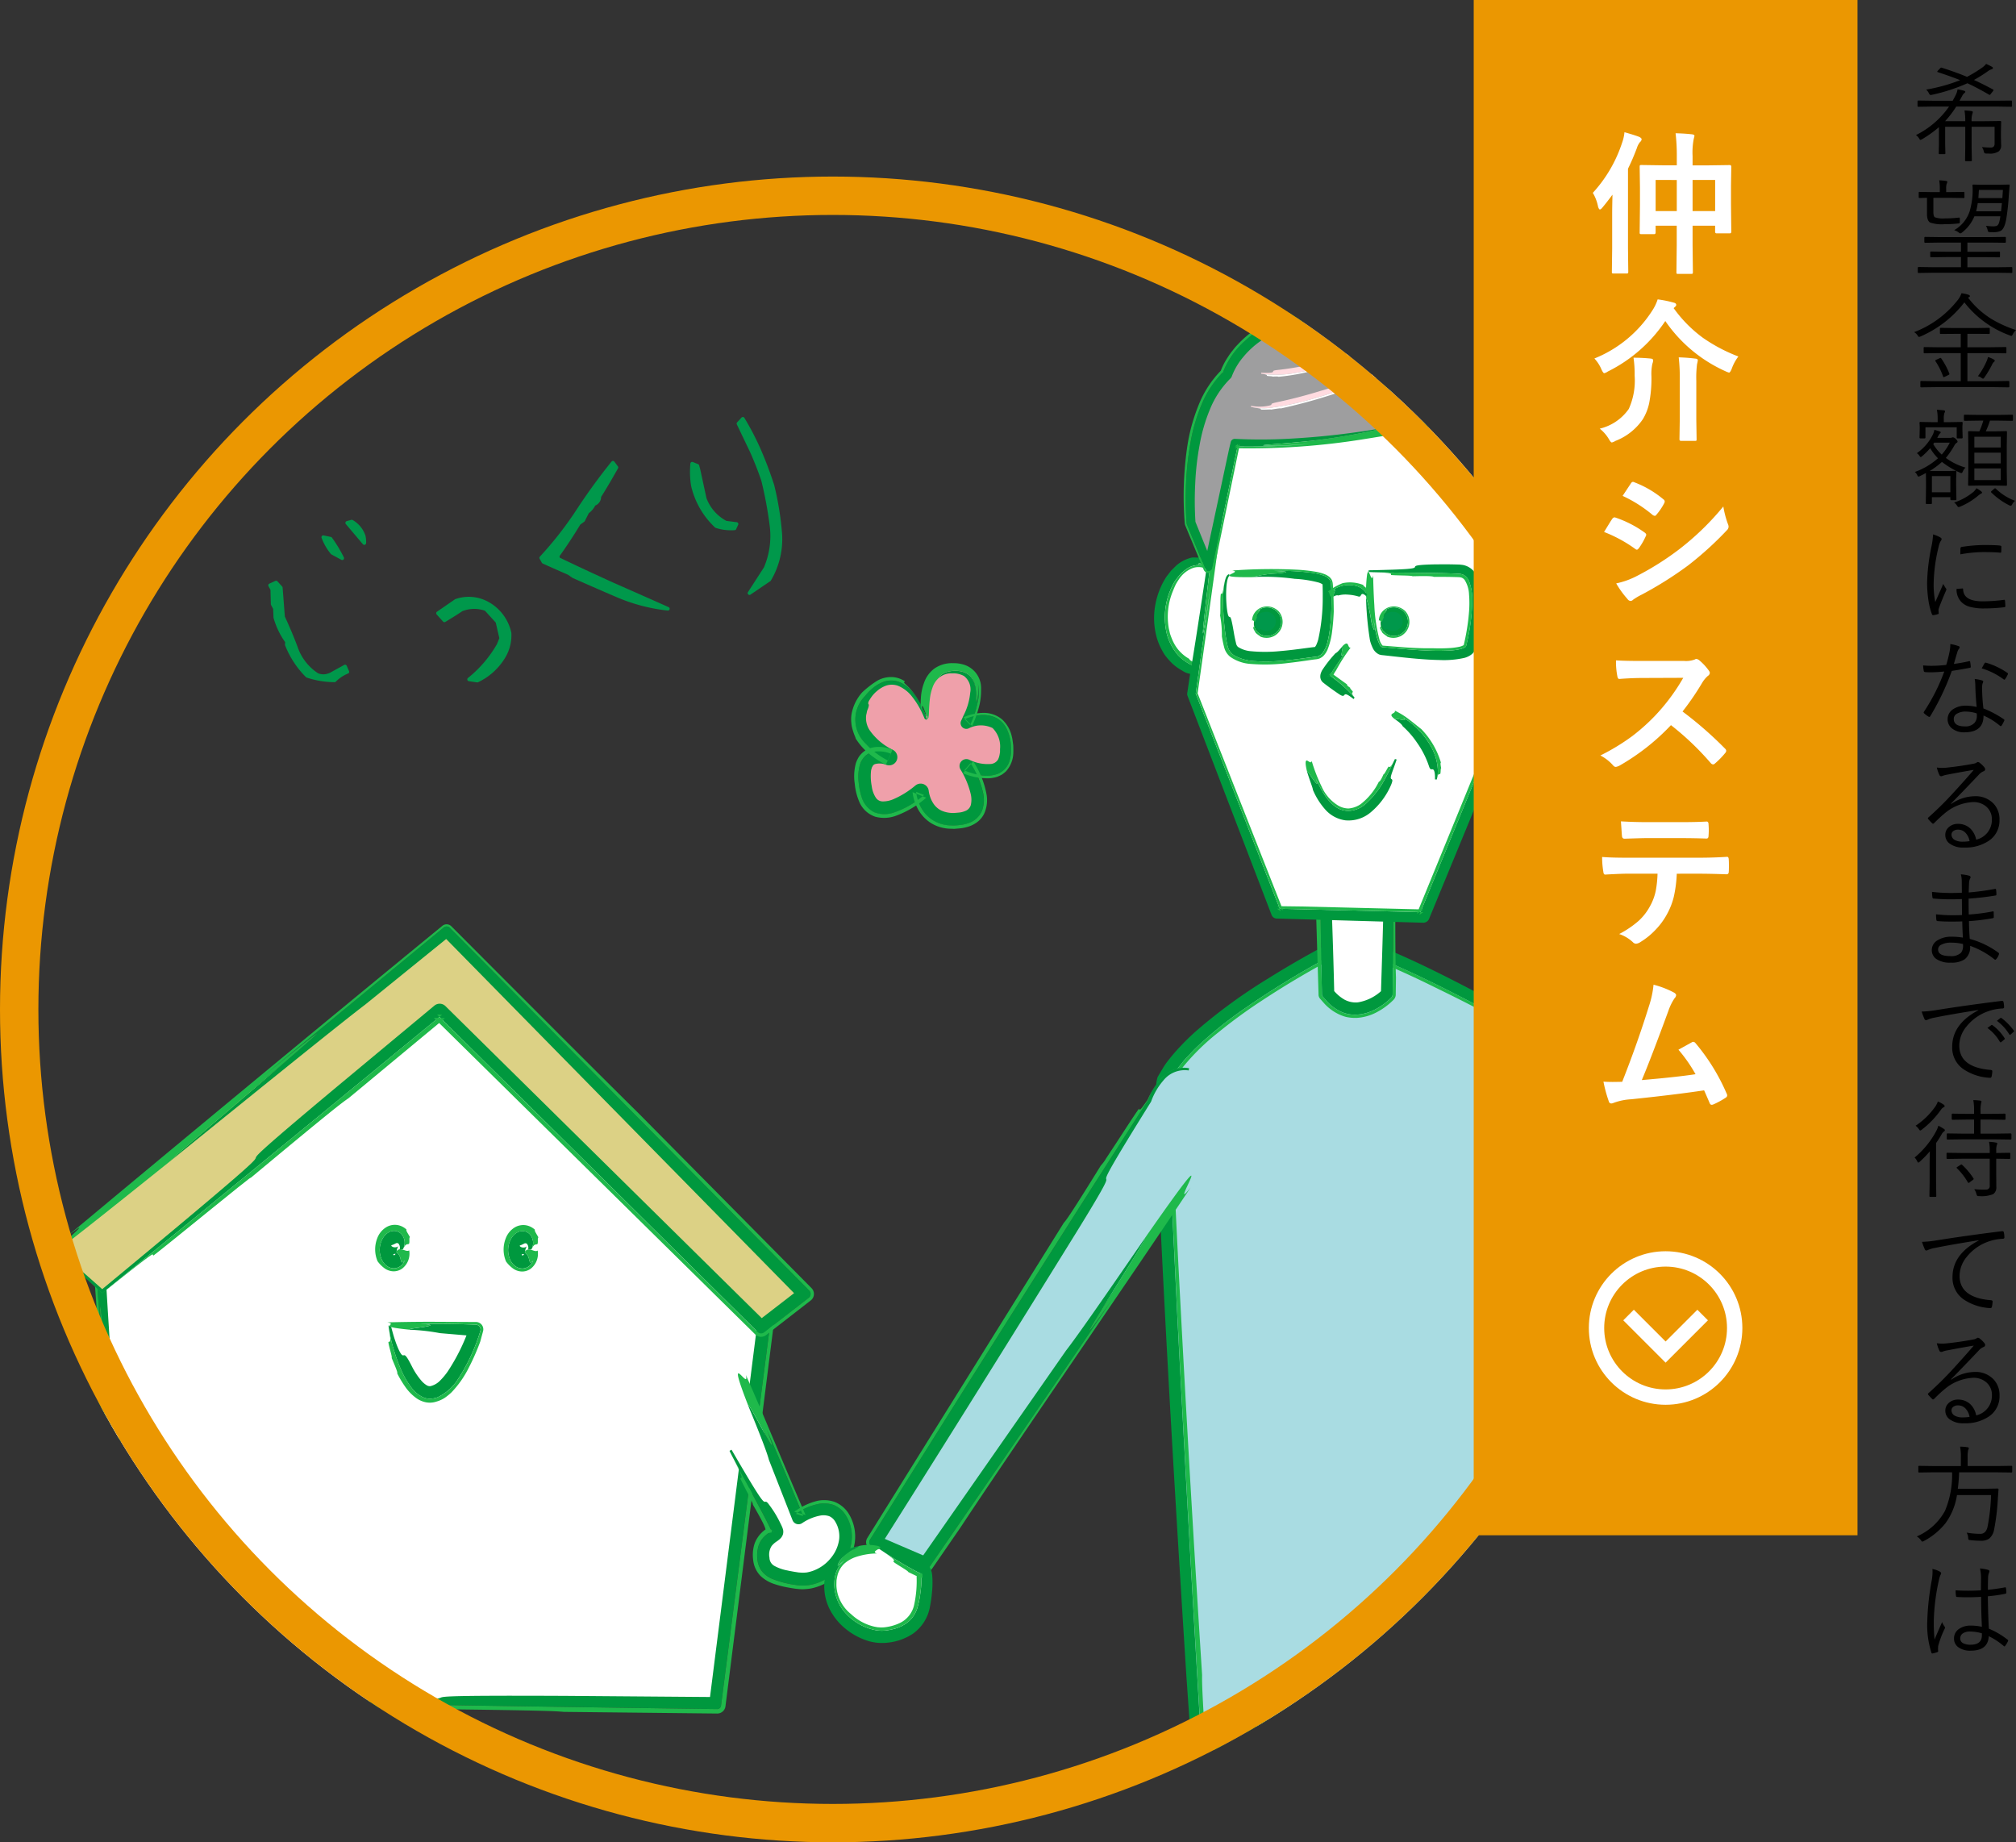 <svg xmlns="http://www.w3.org/2000/svg" xmlns:xlink="http://www.w3.org/1999/xlink" width="262.651" height="240" viewBox="0 0 262.651 240"><rect x="0" y="0" width="262.651" height="240" fill="#333333" stroke="none"/><defs><clipPath id="a"><circle cx="108.5" cy="108.5" r="108.5" transform="translate(606 884)" fill="#fff"/></clipPath></defs><g transform="translate(-664 -542)"><g transform="translate(58 -319)" clip-path="url(#a)"><g transform="translate(552.985 889.599)"><g transform="translate(210.059 193.411)"><path d="M269.549,270.24l-2.6-12.254h42.332l-2.971,13" transform="translate(-266.156 -256.951)" fill="#796a56"/><g transform="translate(0)"><path d="M268.922,265.164c-.234.428-3.324-11.125-1.878-3.931-.239-1.036-.488-2.114-.775-3.358a.505.505,0,0,1,.379-.607.5.5,0,0,1,.1-.013h.02c12.759-.2,30.216-.116,42.332.1h.014a.407.407,0,0,1,.4.414.453.453,0,0,1-.012.091c-1.5,6.059-2.7,10.72-3.36,12.908l-.284-.065c3.543-14.877.342-4.328,2.11-12.508l.145-.652.986,1.237c-20.082.115-27.506-.2-41.568-.3-.174-.021-.406-.04-.764-.057l.643-.794C267.6,258.839,268.073,261.256,268.922,265.164Z" transform="translate(-265.978 -256.733)" fill="#00983e"/><path d="M280.12,256.592h28.887a1.035,1.035,0,0,1,1.035,1.035,1.128,1.128,0,0,1-.026.231l-.149.651c-.14.215-.307.573-1.084,4.088-.139-.048-.932,3.3-1.222,4.039l-.142-.032c-.157-.213-.758,1.872-1.369,4.022.656-2.188,1.864-6.849,3.36-12.908a.408.408,0,0,0-.3-.493.4.4,0,0,0-.088-.012h-.016c-12.116-.216-29.573-.3-42.332-.1h-.018a.506.506,0,0,0-.5.514.55.55,0,0,0,.013.106c.287,1.244.535,2.322.775,3.358-1.447-7.194,1.644,4.359,1.877,3.931,1.868,9.326-.46,1.774-.266,4.368-.723-2.94-1.689-7.259-2.659-11.6a.785.785,0,0,1,.595-.937.762.762,0,0,1,.158-.019h.022C271.865,256.779,277.083,256.723,280.12,256.592Z" transform="translate(-265.881 -256.592)" fill="#1fb94b"/></g></g><g transform="translate(203.368 44.025)"><path d="M266.6,58.4s-3.343-4.559-6.685-.608-2.736,13.371,6.077,12.763" transform="translate(-257.172 -55.635)" fill="#fff"/><path d="M265.273,56.512c-.016.15-1.113-.4-1.921-.379a1.267,1.267,0,0,0-.716.128c-.016.03.032.065.158.1a5.538,5.538,0,0,1,.63.173,2.762,2.762,0,0,0-2.417.472,5.987,5.987,0,0,0-1.847,2.326,9.137,9.137,0,0,0-.575,6.254,7.113,7.113,0,0,0,1.405,2.581,6.251,6.251,0,0,0,2.159,1.459,4.842,4.842,0,0,0,1.09.36c.354.072.682.165.986.212.613.048,1.114.1,1.465.151l.018.255c-.752-.028-1.341.015-1.8-.043s-.8-.1-1.049-.114c-.5-.059-.635-.067-.7.01s-.048.164-.226.182a2.508,2.508,0,0,1-1.381-.45,6.362,6.362,0,0,1-1.323-.951,9.261,9.261,0,0,1-.988-1.142,10.4,10.4,0,0,1-.66-1.219,8.213,8.213,0,0,1-.411-1.2,9.43,9.43,0,0,1-.094-4.267,9.879,9.879,0,0,1,1.419-3.476l.593-.772.72-.706a4.642,4.642,0,0,1,2.016-1.006,3.87,3.87,0,0,1,.472,0l.347,0c.127.013.266.04.418.062A5.3,5.3,0,0,1,265.273,56.512Z" transform="translate(-256.872 -55.445)" fill="#00983e"/><path d="M259.869,59.936a8.707,8.707,0,0,0-.577,5.013l.14.616a5.5,5.5,0,0,0,.209.587,5.837,5.837,0,0,0,.55,1.1,5.052,5.052,0,0,0,1.745,1.631c.016.053.042.11.2.228a3.036,3.036,0,0,0,1.053.44c-.067.183,1.141.372,1.415.524l-.01.127c-.084.2.724.286,1.59.393-.351-.053-.852-.1-1.465-.152-.3-.048-.632-.14-.986-.212a4.841,4.841,0,0,1-1.09-.36,6.251,6.251,0,0,1-2.159-1.459,7.113,7.113,0,0,1-1.405-2.581,9.138,9.138,0,0,1,.575-6.254,5.988,5.988,0,0,1,1.847-2.326,2.762,2.762,0,0,1,2.417-.472,5.54,5.54,0,0,0-.63-.173c-.126-.039-.174-.073-.158-.1a1.267,1.267,0,0,1,.716-.128c.808-.019,1.9.53,1.921.38a3.9,3.9,0,0,1,1.162,1.32c.106.252.023.311-.114.3-.275-.022-.763-.215-.573.231a6.935,6.935,0,0,0-1.641-1.263,3.773,3.773,0,0,0-1.055-.382,2.435,2.435,0,0,0-1.065.07,3.74,3.74,0,0,0-1.741,1.292,9.97,9.97,0,0,0-.541.85C260.068,59.455,259.955,59.711,259.869,59.936Z" transform="translate(-257.362 -55.683)" fill="#1fb94b"/></g><g transform="translate(203.629 93.476)"><path d="M308.495,224.946l2.212-88.192s-23.727-13.736-28.76-13.5c0,0-19.185,9.557-23.278,17.756-.868,1.734,3.788,77.029,4.266,83.79,0,0,15.43.773,23.824,1.028S308.495,224.946,308.495,224.946Z" transform="translate(-257.567 -122.344)" fill="#a9dce2"/><g transform="translate(0)"><path d="M309.119,205.113c-.149.666-.029-11.343-.013-19.7s-.043-13.1-.429,1.845c.281-15.121.64-32.346,1.079-50.832l.3.541c-4.5-2.57-9.123-5.1-13.852-7.52-2.367-1.205-4.763-2.382-7.2-3.469-1.219-.541-2.451-1.056-3.7-1.511-.622-.229-1.248-.432-1.874-.606a7.009,7.009,0,0,0-1.8-.294l.25-.065a113.29,113.29,0,0,0-12.98,7.742,52.233,52.233,0,0,0-5.892,4.674,17.752,17.752,0,0,0-1.325,1.308l-.642.671c-.208.227-.385.477-.579.714a9.9,9.9,0,0,0-1.061,1.477l-.468.77c-.121.157-.027.175-.067.247-.013.1-.015.286-.023.426-.061,2.457.051,5,.126,7.5q.153,3.759.3,7.486.362,7.454.715,14.738c1.008,19.39,2.035,37.629,2.97,53.2l-.353-.346,14.847.72,6.654.33q3.192.185,6.086.174c7.724-.048,13.859-.473,17.945-.714l.212.2a.856.856,0,0,1-.348.1l-.169.013-.336.027-.666.051-1.307.1-2.516.169-4.655.265c-2.94.145-5.557.232-7.889.261s-4.38-.019-6.163-.1l-4.64-.172c-5.277-.182-7.109-.186-7.815-.131-1.412.108,1.679.448-9.306.062a.958.958,0,0,1-.922-.887v-.019c-.114-1.629-.261-3.721-.437-6.244-1.534-24.12-2.674-43.826-3.477-61.056-.194-4.31-.371-8.46-.459-12.507-.017-1.015-.033-2.016-.008-3.049l.019-.4.01-.2.005-.1.025-.172c.021-.122.048-.243.079-.361a.893.893,0,0,1,.1-.279l.2-.342c.279-.452.541-.919.836-1.349a24.15,24.15,0,0,1,1.969-2.323,29.344,29.344,0,0,1,2.131-2.048,69.654,69.654,0,0,1,9.136-6.652c3.119-1.952,6.242-3.72,9.445-5.343l.015-.007a.826.826,0,0,1,.348-.087,8.208,8.208,0,0,1,2.25.345c.677.19,1.331.4,1.97.641,1.278.469,2.516.99,3.735,1.537,2.437,1.093,4.812,2.268,7.17,3.479,4.714,2.431,9.361,4.993,14.077,7.716a.8.8,0,0,1,.4.711c-.3,10.511-.612,21.618-.962,33.967C309.987,174.214,309.657,184.867,309.119,205.113Z" transform="translate(-257.223 -122.031)" fill="#00983e"/><path d="M294.374,129.268c-2.042-1.014-4.1-1.992-6.18-2.884-1.04-.442-2.086-.861-3.133-1.222-.523-.179-1.046-.342-1.559-.469a6.157,6.157,0,0,0-1.4-.21l.414-.107a116.467,116.467,0,0,0-11.453,6.7,65.927,65.927,0,0,0-5.316,3.912,29.276,29.276,0,0,0-4.61,4.531l-.492.62a7.356,7.356,0,0,0-.411.651l-.4.656-.1.164-.025.041c.721.368-1.028-.5-.7-.327l.316.165.322.149c.144.061.044.017.077.031h.01c.011,0,.015,0,.011-.006s-.006.112-.009.163c-.054,1.011-.023,2.162-.007,3.257.047,2.221.134,4.452.221,6.68.183,4.46.4,8.923.628,13.384q1.385,26.773,3.094,53.538c-.014.629-.022,1.506.268,6.241l-.852-.836,11.038.486a2.386,2.386,0,0,0,.587.075l1.618.111,5.162.288,5.778.3c1.756.068,3.237.067,4.042.088l0,.146c-.351.1,1.686.176,4.957.111s7.779-.264,12.322-.57c-4.086.241-10.221.665-17.945.714q-2.9.012-6.086-.174l-6.654-.33-14.847-.72.354.346c-.935-15.576-1.962-33.814-2.97-53.2q-.353-7.273-.715-14.738-.15-3.726-.3-7.486c-.075-2.495-.187-5.042-.126-7.5.008-.14.01-.323.023-.426.039-.072-.054-.09.067-.247l.468-.77a9.9,9.9,0,0,1,1.061-1.477c.194-.237.371-.486.579-.714l.642-.671a17.761,17.761,0,0,1,1.325-1.308,52.227,52.227,0,0,1,5.892-4.674,113.291,113.291,0,0,1,12.98-7.742l-.25.065a7.009,7.009,0,0,1,1.8.294c.625.174,1.252.377,1.874.606,1.245.455,2.477.97,3.7,1.511,2.438,1.087,4.834,2.264,7.2,3.469,4.729,2.42,9.355,4.951,13.852,7.52l-.3-.541c-.439,18.486-.8,35.71-1.079,50.832.386-14.946.449-10.209.429-1.845s-.135,20.367.013,19.7c-.59,19.514-.775,21.038-.9,19.01s-.2-7.608-.448-2.463c.335-21.311,1.131-59.2,1.678-85.243l.454.812C304.134,134.215,298.685,131.355,294.374,129.268Z" transform="translate(-257.671 -122.54)" fill="#1fb94b"/></g></g><g transform="translate(224.412 77.502)"><path d="M295.2,100.532l-.334,23.419s-4.332,4.647-7.991-.042l-.7-23.021" transform="translate(-285.458 -100.524)" fill="#fff"/><g transform="translate(0)"><path d="M294.538,104.6c.322-.3.809,9.471.972,3.476.055,4.608.028,10.219-.052,16v.017a.583.583,0,0,1-.168.4,8.4,8.4,0,0,1-2.025,1.508,5.885,5.885,0,0,1-2.481.719,4.37,4.37,0,0,1-2.547-.648,5.781,5.781,0,0,1-1.029-.767c-.3-.288-.558-.613-.835-.918a.472.472,0,0,1-.124-.31v-.035c-.227-10.4-.285-19.812-.12-23.038l.291-.009c.238,12.5.736,3.49,1.043,10.323.191,5.048.311,9.129.393,12.676l-.215-.6a5.181,5.181,0,0,0,1.539,1.367,3.1,3.1,0,0,0,1.719.367,5.958,5.958,0,0,0,3.275-1.678l-.241.6c.126-4.007.257-7.82.362-12.555A67.788,67.788,0,0,0,294.538,104.6Z" transform="translate(-285.421 -100.645)" fill="#00983e"/><path d="M295.684,121.769l-.031,2.195v.029a.964.964,0,0,1-.278.662,8.849,8.849,0,0,1-2.122,1.587,6.346,6.346,0,0,1-2.638.777,5.572,5.572,0,0,1-1.451-.125,5.5,5.5,0,0,1-1.331-.556,6.172,6.172,0,0,1-1.121-.818c-.332-.306-.6-.649-.9-.976a.823.823,0,0,1-.217-.532l0-.074-.383-12.676c.082-.2.157-.517.042-3.457.146.008.09-2.8.187-3.448l.146,0c.206.134.272-1.638.333-3.466-.165,3.226-.107,12.634.12,23.038v.034a.475.475,0,0,0,.124.311c.276.305.531.63.835.918a5.782,5.782,0,0,0,1.029.767,4.37,4.37,0,0,0,2.547.648,5.885,5.885,0,0,0,2.48-.719,8.4,8.4,0,0,0,2.025-1.508.582.582,0,0,0,.168-.4v-.019c.08-5.782.107-11.393.052-16-.163,5.995-.65-3.773-.972-3.476.219-7.771.837-1.329,1.216-3.43C295.676,106.417,295.507,117.16,295.684,121.769Z" transform="translate(-285.208 -100.522)" fill="#1fb94b"/></g></g><g transform="translate(207.682 20.953)"><path d="M269.45,24.63,263.534,65.3l11.057,28.514,19.071.461,12.113-29.581-1.466-38.768Z" transform="translate(-262.9 -24.443)" fill="#fff"/><g transform="translate(0)"><path d="M266.818,38.08c.186-.442-.87,7.969-1.533,13.788s-.98,9.1.544-1.265c-.632,4.532-1.3,9.346-2.048,14.7l-.027-.239L274.88,93.549l-.5-.348,19.072.456-.522.342,12.158-29.562-.037.208c-.474-14.036-.924-27.359-1.31-38.774l.332.331c-16.029-.691-28.6-1.311-34.839-1.627l-.163-.2c21.551.789,25.023.809,25.749.671s-1.352-.4,9.3-.067a.87.87,0,0,1,.842.83v.013c.017.4.042.974.068,1.588.551,14.363,1.016,26.5,1.425,37.179a.924.924,0,0,1-.067.377L294.2,94.518l0,.005a.821.821,0,0,1-.779.506l-19.069-.542h-.005a.738.738,0,0,1-.668-.472L262.723,65.462l0,0a.642.642,0,0,1-.035-.317c.126-.845.27-1.823.417-2.812C263.594,59.675,264.72,52.23,266.818,38.08Z" transform="translate(-262.68 -24.378)" fill="#00983e"/><path d="M277.891,92.923l15.946.385-.862.564,12.112-29.58-.067.378-1.406-37.18c.019-.26.036-.579.021-1.591l.8.8c-1.206-.085-4.027-.208-10.406-.452a11.1,11.1,0,0,0-1.546-.14l-3.6-.2c-2.724-.147-5.742-.3-6.889-.4l-.055-.116c.423-.14-5.831-.483-12.327-.8,6.235.316,18.81.936,34.839,1.627l-.332-.331c.386,11.415.836,24.738,1.31,38.774l.037-.208L293.306,94.009l.522-.342-19.072-.456.5.348L264.127,65.072l.027.239c.746-5.351,1.415-10.164,2.048-14.7-1.525,10.367-1.215,7.093-.544,1.265s1.719-14.23,1.533-13.788c2.093-13.623,2.372-14.631,2.313-13.175s-.429,5.384.186,1.843c-1.291,9.785-3.292,24.5-5.3,38.587l-.041-.359,11.208,28.455-.792-.557Z" transform="translate(-263.053 -24.388)" fill="#1fb94b"/></g></g><g transform="translate(225.021 55.246)"><path d="M288.892,71.066c.217.126-.474,1.748.235.986-.362.567-.827,1.211-1.27,1.881a5.318,5.318,0,0,0-.54.967c-.015.034-.01.045-.017.055a.472.472,0,0,0-.195.005.184.184,0,0,0-.112.03h-.005l0,0h0c.4-.495.111-.137.2-.247l.008.006.062.048.124.1.486.381a16.532,16.532,0,0,1,2.635,2.44l-.133.189c-1.708-1.366-.792.049-1.814-.59-.616-.412-1.123-.775-1.561-1.1-.227-.173-.4-.3-.631-.491a.975.975,0,0,1-.27-.4,1.344,1.344,0,0,1-.051-.2.96.96,0,0,1-.009-.14,1.278,1.278,0,0,1,.057-.4,2.282,2.282,0,0,1,.192-.442,16.059,16.059,0,0,1,1.749-2.223C288.181,71.882,288.448,71.617,288.892,71.066Z" transform="translate(-286.028 -70.686)" fill="#00983e"/><path d="M288.407,74.06a4.521,4.521,0,0,0-.427.751.438.438,0,0,0-.018.05c0,.009,0,.013,0,.006a1.366,1.366,0,0,0-.255-.037,1.035,1.035,0,0,0-.188-.014.633.633,0,0,0-.091.013.159.159,0,0,0-.045,0,.407.407,0,0,0-.062.025l-.007,0,0,0h0c-.09.111.778-.972.411-.513h0l.013.009.422.3,1.688,1.215c-.014.076-.01.162.414.442-.071.093.31.394.346.535l-.068.094c-.113.116.081.374.285.636a16.534,16.534,0,0,0-2.635-2.44l-.486-.381-.124-.1-.062-.048-.008-.006c-.089.11.2-.248-.2.247h0l0,0h.005a.184.184,0,0,1,.112-.03.472.472,0,0,1,.195-.005c.007-.01,0-.021.017-.055a5.317,5.317,0,0,1,.54-.967c.443-.67.908-1.315,1.27-1.881-.709.763-.018-.86-.235-.986.96-.977.645.25,1.1.154A23.358,23.358,0,0,0,288.407,74.06Z" transform="translate(-286.356 -70.554)" fill="#1fb94b"/></g><g transform="translate(223.119 70.282)"><path d="M283.715,92.436c.105-.086.521.671.89,1.149s.608.717.264-.249a14.541,14.541,0,0,0,.98,1.893,6,6,0,0,0,1.463,1.7,2.863,2.863,0,0,0,2.023.613,3.587,3.587,0,0,0,2.012-.9,11.685,11.685,0,0,0,2.587-3.388c.6-1.091.989-1.99,1.231-2.457l.223.063c-.356,1.06-.59,1.638-.694,1.99s-.082.464-.027.523c.1.115.373.018-.17,1.154a9.588,9.588,0,0,1-2.524,3.242,4.465,4.465,0,0,1-3.275,1.013,4.259,4.259,0,0,1-2.645-1.442,9.275,9.275,0,0,1-1.577-2.526C284.453,94.522,284.136,93.818,283.715,92.436Z" transform="translate(-283.53 -90.8)" fill="#00983e"/><path d="M287.567,96.771a2.7,2.7,0,0,0,1.486.469A3.251,3.251,0,0,0,290.6,96.7,8.245,8.245,0,0,0,293,93.76c.085-.028.218-.075.617-.985.107.054.5-.817.66-.994l.108.041c.131.1.443-.437.715-1.023-.241.468-.631,1.367-1.231,2.457a11.683,11.683,0,0,1-2.587,3.388,3.587,3.587,0,0,1-2.012.9,2.863,2.863,0,0,1-2.023-.613,6,6,0,0,1-1.463-1.7,14.541,14.541,0,0,1-.98-1.893c.345.965.1.729-.264.249s-.784-1.235-.89-1.149c-.334-1.357-.151-1.526.047-1.424s.495.4.554.027a21.49,21.49,0,0,0,1.3,3.352A5.46,5.46,0,0,0,287.567,96.771Z" transform="translate(-283.466 -90.8)" fill="#1fb94b"/></g><g transform="translate(207.227 11.068)"><path d="M301.176,25.421s-11.073,2.484-19.661,3.46a90.565,90.565,0,0,1-12.5.543L265.6,45.612,263.22,39.82s-1.257-13.87,4.684-19.365c0,0,2.812-9.586,19.444-8.1s21.766,7.7,22.36,13.935-.972,19.768-.972,19.768l-3.889-.325Z" transform="translate(-262.336 -11.359)" fill="#9e9e9f"/><path d="M288.973,27.13A78.345,78.345,0,0,1,277.265,29.1c-2.531.256-4.529.354-4.734.423-.207.04,1.385.154,6-.17a89.367,89.367,0,0,1-9.711.326l.434-.337-3.358,16.2a.485.485,0,0,1-.573.377.494.494,0,0,1-.351-.293l-2.388-5.786,0-.005a.471.471,0,0,1-.033-.14,44.077,44.077,0,0,1-.076-5.1,37.038,37.038,0,0,1,.536-5.139,23.135,23.135,0,0,1,1.418-5.061,13.2,13.2,0,0,1,2.954-4.487l-.144.232a10.729,10.729,0,0,1,2.847-4.151c.318-.27.618-.564.952-.811l1.017-.725a16.85,16.85,0,0,1,2.2-1.15,23.363,23.363,0,0,1,9.574-1.758,56.187,56.187,0,0,1,9.507,1.02,31.923,31.923,0,0,1,8.885,2.969l1.02.558.968.644a7.934,7.934,0,0,1,.927.694c.292.252.611.471.879.749a12.5,12.5,0,0,1,2.729,3.655,12.237,12.237,0,0,1,1.188,4.3c.121,1.448.119,2.866.105,4.262-.132,5.578-.649,10.781-1.193,15.525a.283.283,0,0,1-.3.25l-3.886-.353h-.005a.25.25,0,0,1-.224-.208c-1.554-9.218-2.756-16.351-3.429-20.347l.131-.2c2.352,12.76,3.358,18.164,3.857,20.444l-.284-.257c3.464.172.432-.27,3.924-.094l-.79.648c.1-1.257.282-3.453.591-7.228.262-3.533.45-6.924.388-10.133-.017-.8-.059-1.588-.133-2.348-.059-.368-.094-.738-.169-1.1-.094-.354-.164-.714-.27-1.06a10.276,10.276,0,0,0-2.042-3.7,13.4,13.4,0,0,0-3.127-2.706,21.611,21.611,0,0,0-3.615-1.854,37.912,37.912,0,0,0-7.536-2.026c-4.994-.818-9.754-1.175-14.03-.168a16.064,16.064,0,0,0-5.768,2.507,11.327,11.327,0,0,0-2.208,2.052,8.546,8.546,0,0,0-1.462,2.457l-.015.042a.791.791,0,0,1-.2.3,12.007,12.007,0,0,0-2.651,4,21.984,21.984,0,0,0-1.365,4.732,35.775,35.775,0,0,0-.559,4.965,43.044,43.044,0,0,0,.036,5.058l-.047-.191,2.353,5.8-1.205.11c1.021-4.766,2.1-9.823,3.275-15.289.048-.2.1-.435.211-.885l.005-.025a.55.55,0,0,1,.567-.421,67.068,67.068,0,0,0,6.865-.007A102.055,102.055,0,0,0,288.973,27.13Z" transform="translate(-262.163 -11.191)" fill="#00983e"/><path d="M262.555,29.447A23.543,23.543,0,0,1,264,24.209a13.514,13.514,0,0,1,3.06-4.668l-.238.384a8.586,8.586,0,0,1,1-1.995,7.962,7.962,0,0,1,.626-.872,7.4,7.4,0,0,1,.7-.81,13.423,13.423,0,0,1,3.326-2.6,20.127,20.127,0,0,1,7.9-2.392l1.022-.118,1.023-.032c.681-.008,1.365-.064,2.043-.032,1.354.078,2.72.107,4.048.29a49.225,49.225,0,0,1,7.964,1.45A26.336,26.336,0,0,1,304,16.049a15.789,15.789,0,0,1,3.2,2.718,12.521,12.521,0,0,1,3.129,7.748c.1,1.369.1,2.714.084,4.058-.048,2.684-.2,5.35-.411,8.01-.12.508-.17,1.277-.81,7.266a.719.719,0,0,1-.772.639h-.008l-3.329-.274a2.038,2.038,0,0,0-.557-.081l-.065-.007a.63.63,0,0,1-.56-.561c-.111-1.085-1.294-7.947-1.511-9.719l.1-.064c.215.341-.639-5.035-1.585-10.642.673,4,1.875,11.129,3.429,20.347a.25.25,0,0,0,.224.208h.005l3.886.353a.282.282,0,0,0,.3-.25c.544-4.745,1.061-9.947,1.193-15.525.013-1.4.016-2.814-.105-4.262a12.237,12.237,0,0,0-1.188-4.3,12.5,12.5,0,0,0-2.729-3.655c-.267-.278-.587-.5-.879-.749a7.933,7.933,0,0,0-.927-.694l-.968-.644-1.02-.558a31.923,31.923,0,0,0-8.885-2.969,56.188,56.188,0,0,0-9.507-1.02,23.363,23.363,0,0,0-9.574,1.758,16.851,16.851,0,0,0-2.2,1.15l-1.017.725c-.334.247-.634.541-.952.811a10.729,10.729,0,0,0-2.847,4.151l.144-.232a13.2,13.2,0,0,0-2.954,4.487,23.136,23.136,0,0,0-1.418,5.061,37.042,37.042,0,0,0-.536,5.139,44.077,44.077,0,0,0,.076,5.1.45.45,0,0,0,.033.138l0,.007,2.388,5.786a.485.485,0,0,0,.632.267.492.492,0,0,0,.293-.351l3.358-16.2-.434.337a89.365,89.365,0,0,0,9.711-.326c-4.618.325-6.21.21-6,.17.2-.069,2.2-.166,4.734-.423a78.347,78.347,0,0,0,11.709-1.973c5.879-.992,9.057-1.646,10.643-1.9.4-.066.692-.111.906-.137l.259-.026.05,0a.56.56,0,0,1,.091-.005.5.5,0,0,1,.131.02c.066.018.057.037.052.045s-.025.007-.087.016a1.509,1.509,0,0,0-.367.13c-1.078.436-4.295,1.326-1.09.8-3.832.851-8.593,1.832-13.86,2.654a93.487,93.487,0,0,1-16.889,1.188l.665-.517c-1.153,5.574-2.3,11.133-3.351,16.2a.718.718,0,0,1-1.364.134l0-.01-2.409-5.778,0-.007a.672.672,0,0,1-.051-.211A44.736,44.736,0,0,1,262.555,29.447Z" transform="translate(-262.068 -11.068)" fill="#1fb94b"/></g><g transform="translate(246.788 41.627)"><path d="M316.023,57.238s0-6.989,6.989-2.735-.305,16.717-6.685,13.98" transform="translate(-315.514 -52.451)" fill="#fff"/><path d="M317.028,55.124c-.068.016-.079-.3.07-.679a2.745,2.745,0,0,1,.306-.619,3.284,3.284,0,0,1,.5-.541c.193-.127.369-.274.515-.348a.676.676,0,0,0,.261-.158c.041-.047-.325-.165-1.173.319a1.594,1.594,0,0,1,.408-.238,2.4,2.4,0,0,1,.447-.187,3.512,3.512,0,0,1,.968-.134,3.742,3.742,0,0,1,.978.094,5.078,5.078,0,0,1,.953.255c.3.12.624.228.927.367l.886.467a6.675,6.675,0,0,1,1.7,1.268,6.218,6.218,0,0,1,1.705,3.993,7.838,7.838,0,0,1-.149,2.152,9.592,9.592,0,0,1-.616,2,10,10,0,0,1-4.908,5.283,5.376,5.376,0,0,1-2.682.459,4.373,4.373,0,0,1-1.7-.533l.1-.235a4.2,4.2,0,0,0,1.936.368,2.928,2.928,0,0,0,.661-.088,2.082,2.082,0,0,0,.468-.136c.511-.182.593-.35.606-.427s-.068-.157.047-.282a10.365,10.365,0,0,1,1.091-.827,10.026,10.026,0,0,0,3.2-4.41,7.7,7.7,0,0,0,.458-4.085,4.91,4.91,0,0,0-1.827-2.965,8.107,8.107,0,0,0-3.655-1.623,2.905,2.905,0,0,0-.393-.088,4.228,4.228,0,0,0-.628.076A2.246,2.246,0,0,0,317.028,55.124Z" transform="translate(-315.617 -52.297)" fill="#00983e"/><path d="M324.994,54.922a6.645,6.645,0,0,1,1.532,3.517,9.316,9.316,0,0,1-.336,3.7,11.525,11.525,0,0,1-4.075,5.94,1.1,1.1,0,0,0-.411.163,11.876,11.876,0,0,1-1.531.761,3.838,3.838,0,0,0-.921.137c-.246.021-.5.061-.721.058a3.465,3.465,0,0,1-.507-.042V69.03c.084-.171-.98-.259-1.879-.77a4.373,4.373,0,0,0,1.7.533,5.376,5.376,0,0,0,2.682-.459,10,10,0,0,0,4.908-5.283,9.6,9.6,0,0,0,.616-2A7.839,7.839,0,0,0,326.2,58.9a6.218,6.218,0,0,0-1.705-3.993,6.675,6.675,0,0,0-1.7-1.268l-.886-.467c-.3-.139-.622-.247-.927-.367a5.079,5.079,0,0,0-.953-.255,3.742,3.742,0,0,0-.978-.094,3.512,3.512,0,0,0-.968.134,2.4,2.4,0,0,0-.447.187,1.6,1.6,0,0,0-.408.238c.849-.483,1.214-.365,1.173-.319a.677.677,0,0,1-.261.158c-.146.074-.322.221-.515.348a3.289,3.289,0,0,0-.5.541,2.748,2.748,0,0,0-.306.619c-.149.383-.138.694-.07.679a15.455,15.455,0,0,0-.549,1.739c-.093.268-.182.26-.284.161-.205-.2-.361-.875-.578-.264a5.743,5.743,0,0,1,.784-2.869,3.253,3.253,0,0,1,1.439-1.28,3.753,3.753,0,0,1,1.95-.3,6.7,6.7,0,0,1,1.753.429c.264.105.542.19.783.31l.7.357A7.717,7.717,0,0,1,324.994,54.922Z" transform="translate(-315.337 -52.215)" fill="#1fb94b"/></g><g transform="translate(234.291 63.976)"><path d="M299.179,83.761c.092-.275,1.918.5,1.02-.265a10.367,10.367,0,0,1,3.773,4.045,6.726,6.726,0,0,1,.735,2.467,4.29,4.29,0,0,1-.113,1.575l-.232-.007c.03-1.185-.2-1.325-.337-1.327-.159,0-.291.114-.465-.449a11.69,11.69,0,0,0-1.546-3.023,11.308,11.308,0,0,0-1.869-2.14C300.092,84.481,299.814,84.18,299.179,83.761Z" transform="translate(-298.682 -82.614)" fill="#00983e"/><path d="M302.407,84.713a10.62,10.62,0,0,1,2.553,4.356c-.053.059-.086.135.039.753-.109.018-.032.605-.143.749l-.115.008c-.161-.016-.241.346-.319.7a4.29,4.29,0,0,0,.113-1.575,6.725,6.725,0,0,0-.734-2.467,10.367,10.367,0,0,0-3.773-4.045c.9.769-.928-.01-1.02.265-1.179-.871.137-.691-.056-1.147a9.648,9.648,0,0,1,1.837,1.127C301.423,83.915,302.021,84.421,302.407,84.713Z" transform="translate(-298.51 -82.308)" fill="#1fb94b"/></g><g transform="translate(216.14 50.406)"><circle cx="1.633" cy="1.633" r="1.633" transform="translate(0.258 0.369)" fill="#00984b"/><path d="M274.794,65.484c-.085-.005,0-.408.2-.675.091-.131.181-.23.177-.266s-.116-.018-.357.179a1.774,1.774,0,0,1,1.178-.523,1.867,1.867,0,0,1,1.326,3.26,1.833,1.833,0,0,1-1.306.46,1.764,1.764,0,0,1-1.1-.457,1.552,1.552,0,0,1-.513-1.382h.128a1.238,1.238,0,0,0,.341.925c.128.118.188.114.226.094.082-.06.065-.12.478.077a1.224,1.224,0,0,0,1.33-.29,1.241,1.241,0,0,0,.334-1.037,1.254,1.254,0,0,0-1.644-1.009C275.494,64.835,275.086,64.908,274.794,65.484Z" transform="translate(-274.149 -64.078)" fill="#00983e"/><path d="M277.488,64.619a2.087,2.087,0,0,1-2.348,3.34c-.013-.077-.118-.06-.622-.5.026-.024-.074-.146-.157-.3a1.17,1.17,0,0,1-.154-.4l.059-.024c.091-.009,0-.356.054-.7a1.552,1.552,0,0,0,.513,1.382,1.765,1.765,0,0,0,1.1.457,1.833,1.833,0,0,0,1.306-.46,1.866,1.866,0,0,0-1.326-3.26,1.774,1.774,0,0,0-1.178.523c.241-.2.357-.209.357-.179s-.086.134-.177.266c-.2.267-.286.67-.2.675a5.138,5.138,0,0,0-.212.524c-.042.084-.091.087-.14.052-.1-.062-.2-.3-.292-.089a1.78,1.78,0,0,1,.287-1,1.964,1.964,0,0,1,.991-.781,2.065,2.065,0,0,1,1.255-.031A2.3,2.3,0,0,1,277.488,64.619Z" transform="translate(-274.069 -64.037)" fill="#1fb94b"/></g><g transform="translate(232.659 50.406)"><circle cx="1.633" cy="1.633" r="1.633" transform="translate(0.258 0.369)" fill="#00984b"/><path d="M297.037,65.484c-.085-.005,0-.408.2-.675.091-.131.182-.23.177-.266s-.116-.018-.357.179a1.776,1.776,0,0,1,1.178-.523,1.867,1.867,0,0,1,1.326,3.26,1.831,1.831,0,0,1-1.306.46,1.768,1.768,0,0,1-1.1-.457,1.552,1.552,0,0,1-.513-1.382h.128a1.24,1.24,0,0,0,.341.925c.128.118.189.114.227.094.082-.06.065-.12.477.077a1.226,1.226,0,0,0,1.331-.29,1.25,1.25,0,0,0-1.31-2.045C297.737,64.835,297.329,64.908,297.037,65.484Z" transform="translate(-296.393 -64.078)" fill="#00983e"/><path d="M299.732,64.619a2.087,2.087,0,0,1-2.349,3.34c-.013-.077-.117-.06-.621-.5.025-.024-.075-.146-.158-.3a1.171,1.171,0,0,1-.154-.4l.059-.024c.091-.009,0-.356.054-.7a1.552,1.552,0,0,0,.513,1.382,1.768,1.768,0,0,0,1.1.457,1.831,1.831,0,0,0,1.306-.46,1.866,1.866,0,0,0-1.326-3.26,1.776,1.776,0,0,0-1.178.523c.241-.2.356-.209.356-.179s-.086.134-.177.266c-.2.267-.285.67-.2.675a5.174,5.174,0,0,0-.212.524c-.042.084-.091.087-.14.052-.1-.062-.2-.3-.291-.089a1.773,1.773,0,0,1,.287-1,1.96,1.96,0,0,1,.991-.781,2.065,2.065,0,0,1,1.255-.031A2.307,2.307,0,0,1,299.732,64.619Z" transform="translate(-296.312 -64.037)" fill="#1fb94b"/></g><g transform="translate(211.962 45.528)"><path d="M272.912,58.6a13.154,13.154,0,0,1,3.043-.469c1.307-.126,2.064-.246-.313-.341a33.559,33.559,0,0,1,5.01.261,7.07,7.07,0,0,1,1.39.337,1.8,1.8,0,0,1,.766.491.73.73,0,0,1,.166.284,1.069,1.069,0,0,1,.063.29l.025.355c.051.939.056,1.881.031,2.838a28.253,28.253,0,0,1-.22,2.9,12.783,12.783,0,0,1-.278,1.473,3.794,3.794,0,0,1-.686,1.511,1.29,1.29,0,0,1-.449.343,1.079,1.079,0,0,1-.316.09l-.18.021-.7.091-1.421.193c-.948.121-1.895.222-2.832.281a20.645,20.645,0,0,1-2.786.01,6.358,6.358,0,0,1-2.676-.68,2,2,0,0,1-.938-1.142c-.115-.427-.18-.813-.248-1.209-.128-.784-.211-1.534-.27-2.247a26.319,26.319,0,0,1-.065-3.755,9.038,9.038,0,0,1,.193-1.418c.108-.386.226-.818.561-.887l.022.231a.4.4,0,0,0-.134.176,1.926,1.926,0,0,0-.122.359,5.47,5.47,0,0,0-.117.743,12.534,12.534,0,0,0-.048,1.282,15.943,15.943,0,0,0,.1,1.7c.1.8.194.991.272,1.051.183.11.238-.3.669,2.29.072.394.152.778.242,1.139a.991.991,0,0,0,.117.333.626.626,0,0,0,.191.206,3.662,3.662,0,0,0,1.659.529,19.555,19.555,0,0,0,3.774-.016c1.2-.1,2.319-.248,3.4-.393l.812-.105.209-.024.111-.01c.045,0,.078-.008.047-.007-.053.014-.072.034-.051.019a1.174,1.174,0,0,0,.23-.372,4.5,4.5,0,0,0,.214-.609,24.981,24.981,0,0,0,.587-5.589c.005-.478,0-.963-.017-1.441,0-.1-.034-.319,0-.167.024.048.029.025-.031-.013a1.929,1.929,0,0,0-.521-.231,15.208,15.208,0,0,0-3.083-.475A29.148,29.148,0,0,0,272.912,58.6Z" transform="translate(-268.584 -57.552)" fill="#00983e"/><path d="M283.264,63.019c-.036.811-.094,1.623-.2,2.445a9.459,9.459,0,0,1-.626,2.544,2.774,2.774,0,0,1-.469.722,1.637,1.637,0,0,1-.479.354,1.186,1.186,0,0,1-.333.111l-.16.028-.065.007c-.352.039-.758.1-1.147.157-.788.115-1.586.224-2.388.315a23.535,23.535,0,0,1-4.937.132,5.191,5.191,0,0,1-2.662-.913,2.258,2.258,0,0,1-.585-.683,2.045,2.045,0,0,1-.188-.434c-.054-.157-.059-.221-.091-.336-.1-.41-.178-.814-.249-1.219a13.63,13.63,0,0,0-.238-2.782c.1,0-.017-2.252.114-2.778h.116c.081.057.141-.269.229-.786.046-.259.1-.566.182-.893a2.957,2.957,0,0,1,.174-.5c.077-.155.186-.343.384-.375-.336.068-.454.5-.561.887a9.035,9.035,0,0,0-.193,1.418,26.319,26.319,0,0,0,.065,3.755c.059.712.143,1.463.27,2.247.068.4.133.782.248,1.209a2,2,0,0,0,.938,1.142,6.358,6.358,0,0,0,2.676.68,20.646,20.646,0,0,0,2.786-.01c.938-.059,1.884-.16,2.833-.281L280.125,69l.7-.091.18-.021a1.079,1.079,0,0,0,.316-.09,1.29,1.29,0,0,0,.448-.343,3.794,3.794,0,0,0,.686-1.511,12.788,12.788,0,0,0,.278-1.473,28.27,28.27,0,0,0,.22-2.9c.026-.957.021-1.9-.03-2.838l-.025-.355a1.067,1.067,0,0,0-.063-.29.73.73,0,0,0-.166-.284,1.8,1.8,0,0,0-.766-.491,7.068,7.068,0,0,0-1.389-.337,33.558,33.558,0,0,0-5.01-.261c2.377.1,1.621.215.313.341a13.154,13.154,0,0,0-3.043.469c-6.109.078-1.075-.628-2.743-.86a69.193,69.193,0,0,1,8.455-.107,21.523,21.523,0,0,1,2.357.254,6.515,6.515,0,0,1,1.2.314,2.433,2.433,0,0,1,.669.387,1.627,1.627,0,0,1,.186.21.758.758,0,0,1,.153.279,1.6,1.6,0,0,1,.076.31l.013.138C283.248,60.869,283.252,62.084,283.264,63.019Z" transform="translate(-268.444 -57.469)" fill="#1fb94b"/></g><g transform="translate(230.981 44.915)"><path d="M294.056,60.869a25.121,25.121,0,0,1,.671,3.115,4.34,4.34,0,0,0,.377,1.2c.071.042.025-.363-.077-1.56a19.21,19.21,0,0,0,.409,2.368,4.8,4.8,0,0,0,.405,1.109.761.761,0,0,0,.268.315c.017.017.032.019.042.016a.032.032,0,0,1,.016.008c.014,0,.053,0,.079.007l.342.026c1.809.157,3.691.338,5.615.412a27.211,27.211,0,0,0,2.882-.019,7.341,7.341,0,0,0,1.365-.208,1.847,1.847,0,0,0,.524-.218.388.388,0,0,0,.1-.1c0-.025,0,.019.021-.056l.043-.175a26.337,26.337,0,0,0,.756-5.673,6.727,6.727,0,0,0-.41-2.573,1.627,1.627,0,0,0-.689-.821,1.234,1.234,0,0,0-.489-.152c-.172-.028-.421-.026-.625-.041-1.719-.071-3.342-.085-4.8-.1-2.911-.028-5.188-.039-6.377-.1l-.165-.164a.569.569,0,0,1,.267-.068l.117,0,.229-.006.437-.01.8-.021,1.341-.04c.781-.027,1.35-.055,1.765-.085.828-.061,1.04-.132,1.108-.208.137-.149-.307-.327,2.479-.394.859-.008,1.681-.016,2.481,0l.6.014.295.009.4.046a2.515,2.515,0,0,1,1.413.79,4.53,4.53,0,0,1,.977,2.357,11.658,11.658,0,0,1,.113,2.1,24.534,24.534,0,0,1-.411,3.658c-.1.565-.219,1.111-.349,1.647l-.05.2-.025.1-.013.051-.036.1a1.417,1.417,0,0,1-.473.654,2.616,2.616,0,0,1-.974.463,12.184,12.184,0,0,1-3.2.267c-1.014-.017-2.007-.085-3.014-.171s-2.027-.2-3.087-.315l-.8-.09-.4-.043-.2-.019a2.041,2.041,0,0,1-.377-.088,1.747,1.747,0,0,1-.847-.9,5.11,5.11,0,0,1-.331-.922A41.033,41.033,0,0,1,294.056,60.869Z" transform="translate(-294.053 -56.643)" fill="#00983e"/><path d="M302.654,67.877c.8.025,1.594.026,2.363-.027a8.581,8.581,0,0,0,1.1-.143,1.931,1.931,0,0,0,.691-.249.429.429,0,0,0,.145.118c.034.02.029.023.059.033l.009,0h.005c.057.016-.489-.123-.257-.066v0l.009-.036.017-.071.033-.143.128-.579c.082-.388.155-.781.221-1.173.132-.784.236-1.572.294-2.355a13.756,13.756,0,0,0,.006-2.307A3.841,3.841,0,0,0,306.916,59a.892.892,0,0,0-.528-.354l-.175-.023-.287-.012-.6-.016c-.8-.019-1.616-.015-2.427-.013-.16-.067-.413-.142-2.793-.08.008-.118-2.266-.091-2.792-.167l0-.116c.113-.165-1.335-.218-2.8-.266,1.189.062,3.466.072,6.377.1,1.456.016,3.079.03,4.8.1.2.015.453.013.625.041a1.234,1.234,0,0,1,.489.151,1.627,1.627,0,0,1,.689.821,6.728,6.728,0,0,1,.41,2.573,26.341,26.341,0,0,1-.756,5.673l-.043.175c-.016.075-.021.03-.021.056a.388.388,0,0,1-.1.1,1.847,1.847,0,0,1-.524.218,7.34,7.34,0,0,1-1.365.208,27.21,27.21,0,0,1-2.882.019c-1.924-.074-3.806-.255-5.615-.412l-.342-.026c-.026,0-.065,0-.079-.007a.032.032,0,0,0-.016-.008c-.01,0-.025,0-.042-.016a.761.761,0,0,1-.268-.315,4.8,4.8,0,0,1-.405-1.109,19.227,19.227,0,0,1-.409-2.368c.1,1.2.148,1.6.077,1.56a4.339,4.339,0,0,1-.377-1.2,25.124,25.124,0,0,0-.671-3.115,17.453,17.453,0,0,1,.127-2.875,1.434,1.434,0,0,1,.06-.242c.031-.062.016-.054.1-.209.037-.042.042-.023.05-.017s.011.017,0,.058c-.013.108.031.1.048.149.178.309.381,1.182.53.335.026,1.079.061,2.432.158,3.9a20.826,20.826,0,0,0,.667,4.478,2.007,2.007,0,0,0,.39.764c.012.01.026.033.028.024s0,0-.02.062a.05.05,0,0,0-.013.031v.009c0,.024.018-.2.012-.1h.01l.038,0,.076.005.589.047,2.209.175C300.507,67.859,301.739,67.9,302.654,67.877Z" transform="translate(-294.052 -56.946)" fill="#1fb94b"/></g><g transform="translate(226.03 47.272)"><path d="M288.351,61.773c-.169-.216.5-1.043-.053-.873a3.67,3.67,0,0,1,2.735-.564,2.266,2.266,0,0,1,1.7,1.2l-.151.176c-.407-.382-.556-.287-.634-.164s-.136.293-.363.217a6.016,6.016,0,0,0-1.377-.241,3.462,3.462,0,0,0-1.262.116C288.852,61.581,288.657,61.6,288.351,61.773Z" transform="translate(-287.621 -59.933)" fill="#00983e"/><path d="M289.286,59.916a4.629,4.629,0,0,1,2.711.241c-.006.072,0,.15.305.29-.053.1.2.274.2.4l-.067.1c-.1.123-.015.307.062.478a2.266,2.266,0,0,0-1.7-1.2,3.67,3.67,0,0,0-2.735.564c.558-.171-.116.657.053.873-.631.244-.424-.513-.731-.662A7.99,7.99,0,0,1,289.286,59.916Z" transform="translate(-287.386 -59.816)" fill="#1fb94b"/></g><g transform="translate(215.982 18.775)"><path d="M292.295,22.02c.161.1-3.146,1.652-1.042.885a84.992,84.992,0,0,1-9.8,3.4,34.024,34.024,0,0,1-4.657.982,7.043,7.043,0,0,1-2.943-.085l.032-.123a5.612,5.612,0,0,0,2.155.017c.373-.068.463-.117.488-.164.05-.1-.156-.14,1.072-.387,3.025-.656,5.056-1.325,6.861-1.861,1.8-.561,3.372-1.065,5.407-1.8A19.109,19.109,0,0,0,292.295,22.02Z" transform="translate(-273.856 -21.593)" fill="#ffdbe0"/><path d="M286.492,24.77a69.783,69.783,0,0,1-8.717,2.509c-.083-.031-.2-.019-1.306.154,0-.056-1.07.049-1.324-.016v-.064c.053-.1-.63-.088-1.287-.3a7.043,7.043,0,0,0,2.943.085,34.024,34.024,0,0,0,4.657-.982,84.992,84.992,0,0,0,9.8-3.4c-2.1.767,1.2-.789,1.042-.885,2.706-1.03.6.149,1.385,0C291.858,22.722,288.092,24.119,286.492,24.77Z" transform="translate(-273.856 -21.446)" fill="#fff"/></g><g transform="translate(217.32 17.429)"><path d="M286.366,19.924c.124.118-1.752,1.1-.53.685a24.649,24.649,0,0,1-5.748,1.66,13.79,13.79,0,0,1-4.431.091l.007-.127c1.329.071,1.515-.051,1.546-.125s-.084-.164.628-.236a37.15,37.15,0,0,0,3.99-.654,28.285,28.285,0,0,0,3.139-.839A5.877,5.877,0,0,0,286.366,19.924Z" transform="translate(-275.658 -19.708)" fill="#ffdbe0"/><path d="M283.079,21.707a27.278,27.278,0,0,1-5.167.983c-.046-.035-.117-.056-.76-.022,0-.063-.613-.047-.754-.113v-.064c.03-.088-.351-.148-.74-.207a13.789,13.789,0,0,0,4.431-.091,24.649,24.649,0,0,0,5.748-1.66c-1.222.414.654-.567.53-.685,1.543-.591.4.222.881.189A41.5,41.5,0,0,1,283.079,21.707Z" transform="translate(-275.658 -19.633)" fill="#fff"/></g><g transform="translate(64.966 97.988)"><path d="M75.765,223.282l-4.13-59.806,44.6-33.921,42.769,41.415L152.3,224.037Z" transform="translate(-70.803 -128.479)" fill="#fff"/><g transform="translate(0 0)"><path d="M74.584,201.088c-.079.914-1.157-11.832-2-20.828s-1.383-14.165-.264,2.345c-.439-5.957-.9-12.22-1.424-19.316a.554.554,0,0,1,.214-.473l44.54-34a.649.649,0,0,1,.844.05L159.246,170.3a.626.626,0,0,1,.184.522c-2.391,18.567-4.718,36.64-6.831,53.051a.5.5,0,0,1-.494.432c-35.779-.478-64.409-.991-76.54-1.237l.207-.22c34.157.342,39.018.247,40.01.067s-1.83-.412,16.735-.325l19.6.153-1.071.934,6.723-53.064.312.887-42.657-41.529,1.161.069L71.9,163.843l.292-.643c.007.116.017.253.026.389C72.376,167.705,73.127,179.238,74.584,201.088Z" transform="translate(-70.613 -128.254)" fill="#00983e"/><path d="M116.978,128.682l42.487,41.142a1.086,1.086,0,0,1,.319.908L153.079,223.8a1.077,1.077,0,0,1-1.078.941l-19.995-.216c-1.075-.105-2.8-.2-19.076-.386a2.714,2.714,0,0,0-.631-.056l-1.772-.062-5.671-.137c-4.294-.094-9.036-.191-10.781-.265l.082-.126c.885-.168-8.771-.383-18.69-.57,12.131.246,40.761.759,76.54,1.237a.5.5,0,0,0,.494-.431c2.113-16.411,4.44-34.484,6.831-53.051a.624.624,0,0,0-.184-.522L116.4,128.716a.649.649,0,0,0-.844-.05l-44.54,34a.554.554,0,0,0-.214.473c.523,7.1.985,13.359,1.424,19.316-1.118-16.51-.566-11.329.264-2.345s1.916,21.742,2,20.828c1.323,21.149,1.309,23.168,1,21.3s-.939-7.614-.646-1.7c-1.145-14.383-2.809-36.052-4.326-57.379a.828.828,0,0,1,.319-.714l.007-.005c17.292-13.221,34.284-26.217,44.456-34.111a1.059,1.059,0,0,1,1.38.069l.015.014Z" transform="translate(-70.514 -128.106)" fill="#1fb94b"/></g></g><g transform="translate(60.207 91.808)"><path d="M64.126,162.528l50.981-41.563,46.777,47.278-5.812,4.51L114.2,131.5,70.231,167.978Z" transform="translate(-64.111 -120.089)" fill="#dcd185"/><path d="M79.219,150.632c-.711.413,7.7-6.666,13.58-11.728s9.212-8.024-1.872,1.007l23.8-19.612a.6.6,0,0,1,.8.042l46.812,47.244a.642.642,0,0,1,0,.909.651.651,0,0,1-.059.052l-5.816,4.5a.637.637,0,0,1-.836-.049l-41.774-41.356.657.028c-18.68,15.377-34.5,28.334-44.2,36.2a.127.127,0,0,1-.165,0l-6.036-5.545.3.007c2.268,1.942,4.281,3.7,6,5.24l-.356-.007c36.034-29.833,7.336-6.964,30.9-26.642l12.558-10.446a1.072,1.072,0,0,1,1.432.061l41.847,41.282-1.35-.079,5.824-4.494-.1,1.5L114.552,121.3l1.04.056-11.064,8.963C101.682,132.484,93.912,138.739,79.219,150.632Z" transform="translate(-64.106 -119.883)" fill="#00983e"/><path d="M140.255,144.554l22.389,22.63a1.075,1.075,0,0,1-.008,1.521,1.158,1.158,0,0,1-.1.085l-5.811,4.509a1.076,1.076,0,0,1-1.415-.083l-41.876-41.252,1.442.062-12.571,10.43c-.776.524-1.978,1.409-12.677,10.32a2.061,2.061,0,0,0-.462.316l-1.206.945-3.8,3.066c-2.872,2.328-6.041,4.909-7.256,5.837l-.1-.117c.251-.388-2.524,1.782-6.492,4.96l0,0a.139.139,0,0,1-.181-.006l-6.025-5.557,6.036,5.545a.127.127,0,0,0,.165,0c9.7-7.863,25.518-20.82,44.2-36.2l-.657-.028L155.622,172.9a.636.636,0,0,0,.836.049l5.816-4.5a.642.642,0,0,0,.115-.9c-.016-.02-.035-.041-.052-.059l-46.812-47.244a.6.6,0,0,0-.8-.042l-23.8,19.612c11.084-9.031,7.749-6.056,1.872-1.007s-14.292,12.141-13.58,11.728c-14.279,11.459-15.736,12.48-14.607,11.358s4.819-4.4.772-1.234c12.011-10.026,31.772-26.423,49.165-40.675a.874.874,0,0,1,1.17.056l.006.007C125.451,129.81,134.33,138.7,140.255,144.554Z" transform="translate(-64.106 -119.785)" fill="#1fb94b"/></g><g transform="translate(101.892 130.959)"><path d="M124.335,176.2c-.024.932-.516,1.675-1.1,1.664s-1.035-.786-1.011-1.719.515-1.678,1.1-1.663S124.359,175.269,124.335,176.2Z" transform="translate(-120.745 -173.012)" fill="#fff"/><path d="M123.157,176.365c.227.036.484.4.579.792a1.729,1.729,0,0,0,.134.46c.062.082.218.055.414-.212a1.692,1.692,0,0,1-.392.61,1.466,1.466,0,0,1-.9.421,1.544,1.544,0,0,1-1.063-.328,2.122,2.122,0,0,1-.584-.71,3.05,3.05,0,0,1,.161-2.987,2.055,2.055,0,0,1,.61-.609,1.429,1.429,0,0,1,.961-.223,1.321,1.321,0,0,1,.773.4,1.681,1.681,0,0,1,.2,1.982l-.414-.01a.806.806,0,0,0-.175-.746.334.334,0,0,0-.362,0c-.122.056-.248.125-.361.168s-.225.062-.194.143a.566.566,0,0,0,.329.177.767.767,0,0,0,.468-.056c.2-.114.143-.131.121-.083a1.414,1.414,0,0,0-.2.518,3.034,3.034,0,0,0-.047.472c-.009.039-.037.029-.16.013s-.276.062-.264.086C122.851,176.794,123.062,176.791,123.157,176.365Z" transform="translate(-120.438 -172.775)" fill="#00983e"/><path d="M120.547,177.245a3.981,3.981,0,0,1-.048-2.973,2.833,2.833,0,0,1,1.229-1.489,2.186,2.186,0,0,1,1.406-.253,2.266,2.266,0,0,1,1.181.587c-.065.145.062.3.455.988-.166.094.015.735-.152.893l-.2.038c-.281.032-.4.377-.57.656a1.68,1.68,0,0,0-.2-1.982,1.321,1.321,0,0,0-.773-.4,1.429,1.429,0,0,0-.961.223,2.055,2.055,0,0,0-.61.609,3.05,3.05,0,0,0-.161,2.987,2.121,2.121,0,0,0,.584.71,1.544,1.544,0,0,0,1.063.328,1.466,1.466,0,0,0,.9-.421,1.692,1.692,0,0,0,.392-.61c-.2.267-.353.293-.414.212a1.729,1.729,0,0,1-.134-.46c-.094-.394-.352-.756-.579-.792a.6.6,0,0,1,.761-.385c.331.055.693.307.953.113a2.457,2.457,0,0,1-.918,2.379,1.9,1.9,0,0,1-1.112.356,2.1,2.1,0,0,1-1.085-.326A4.085,4.085,0,0,1,120.547,177.245Z" transform="translate(-120.234 -172.502)" fill="#1fb94b"/></g><g transform="translate(118.627 130.988)"><path d="M146.868,176.239c-.022.931-.516,1.676-1.1,1.662s-1.038-.786-1.014-1.717.517-1.676,1.1-1.661S146.893,175.307,146.868,176.239Z" transform="translate(-143.279 -173.05)" fill="#fff"/><g transform="translate(0)"><path d="M145.691,176.4c.227.036.484.4.579.791a1.728,1.728,0,0,0,.134.46c.062.082.219.055.414-.211a1.692,1.692,0,0,1-.391.61,1.469,1.469,0,0,1-.908.419,1.539,1.539,0,0,1-1.058-.326,2.087,2.087,0,0,1-.585-.71,3.044,3.044,0,0,1,.16-2.987,2.055,2.055,0,0,1,.61-.609,1.434,1.434,0,0,1,.96-.222,1.31,1.31,0,0,1,.775.4,1.683,1.683,0,0,1,.2,1.983l-.414-.011a.8.8,0,0,0-.175-.745.333.333,0,0,0-.362,0c-.122.056-.248.125-.36.169s-.226.062-.194.143a.57.57,0,0,0,.333.178.754.754,0,0,0,.462-.057c.2-.114.143-.13.121-.083a1.409,1.409,0,0,0-.2.518,3.015,3.015,0,0,0-.047.47c-.009.038-.039.027-.162.011s-.269.063-.26.088C145.387,176.832,145.6,176.83,145.691,176.4Z" transform="translate(-142.971 -172.814)" fill="#00983e"/><path d="M143.081,177.283a3.985,3.985,0,0,1-.049-2.974,2.836,2.836,0,0,1,1.231-1.488,2.195,2.195,0,0,1,1.4-.254,2.264,2.264,0,0,1,1.186.587c-.065.144.063.3.455.989-.166.094.015.734-.152.893l-.2.037c-.282.032-.4.377-.571.657a1.683,1.683,0,0,0-.2-1.983,1.31,1.31,0,0,0-.775-.4,1.434,1.434,0,0,0-.96.222,2.056,2.056,0,0,0-.61.609,3.044,3.044,0,0,0-.16,2.987,2.086,2.086,0,0,0,.585.71,1.539,1.539,0,0,0,1.058.326,1.469,1.469,0,0,0,.908-.419,1.692,1.692,0,0,0,.391-.61c-.2.266-.352.293-.414.211a1.728,1.728,0,0,1-.134-.46c-.094-.394-.352-.755-.579-.791a.6.6,0,0,1,.76-.386c.331.055.694.305.954.113a2.459,2.459,0,0,1-.918,2.38,1.9,1.9,0,0,1-1.113.354,2.085,2.085,0,0,1-1.081-.323A4.062,4.062,0,0,1,143.081,177.283Z" transform="translate(-142.768 -172.54)" fill="#1fb94b"/></g></g><g transform="translate(103.478 143.592)"><path d="M122.593,190.145l11.341.546s-2.452,8.017-5.74,8.439S122.593,190.145,122.593,190.145Z" transform="translate(-122.427 -189.674)" fill="#fff"/><path d="M125.323,190.638c-.2-.128,1.012-.222,1.9-.369s1.408-.3-.461-.389c2.063-.027,4.565-.008,7.2.1h0a.632.632,0,0,1,.607.658.663.663,0,0,1-.03.169,23.926,23.926,0,0,1-2.893,6.238,6.341,6.341,0,0,1-2.694,2.4,3.323,3.323,0,0,1-1,.181,2.325,2.325,0,0,1-.984-.244,4.106,4.106,0,0,1-1.341-1.122,11.126,11.126,0,0,1-1.482-2.567,22.106,22.106,0,0,1-.849-2.346,18.863,18.863,0,0,1-.726-3.286l.233.193a.243.243,0,0,0,.071-.178c-.012-.089,0-.023,0-.033l.01.042.019.082.04.16.079.308c.055.2.107.386.157.563.1.353.2.66.293.929a11.708,11.708,0,0,0,.475,1.191c.264.543.409.649.516.659.232.005.276-.316,1.146,1.4a9.265,9.265,0,0,0,1.284,1.938,2.9,2.9,0,0,0,.65.55.8.8,0,0,0,.475.126,2.579,2.579,0,0,0,1.194-.643,8.744,8.744,0,0,0,1.08-1.276,25.436,25.436,0,0,0,2.816-5.7l.776,1.1-4.6-.391A26.335,26.335,0,0,0,125.323,190.638Z" transform="translate(-122.424 -189.603)" fill="#00983e"/><path d="M134.475,192.094a29.392,29.392,0,0,1-1.5,3.412,13.056,13.056,0,0,1-2.249,3.2,7.771,7.771,0,0,1-.849.694,4,4,0,0,1-1.113.507,2.7,2.7,0,0,1-1.381.088,3.263,3.263,0,0,1-1.21-.521,6.036,6.036,0,0,1-1.511-1.556,13.309,13.309,0,0,1-1-1.68c.039-.157-.027-.358-.732-2.024.131-.047-.428-1.663-.417-2.074l.144-.047c.227.01.007-1.016-.137-2.125a18.861,18.861,0,0,0,.726,3.286,22.1,22.1,0,0,0,.849,2.346,11.127,11.127,0,0,0,1.482,2.567,4.107,4.107,0,0,0,1.341,1.122,2.325,2.325,0,0,0,.984.244,3.323,3.323,0,0,0,1-.181,6.341,6.341,0,0,0,2.694-2.4,23.926,23.926,0,0,0,2.893-6.238.633.633,0,0,0-.409-.8.607.607,0,0,0-.165-.03h-.007c-2.636-.108-5.138-.127-7.2-.1,1.869.085,1.34.249.461.389s-2.1.241-1.9.369c-2.261-.231-2.642-.367-2.606-.511s.485-.313-.293-.443c1.349-.042,3.393-.076,5.535-.081l6.019.029a.955.955,0,0,1,.951.96.986.986,0,0,1-.032.241l-.021.076C134.69,191.3,134.574,191.729,134.475,192.094Z" transform="translate(-122.37 -189.511)" fill="#1fb94b"/></g><g transform="translate(148.062 150.236)"><path d="M183.741,198.457l7.662,18.891s4.359-3.17,5.945.661-2.377,8.059-6.077,7.53-4.756-1.32-4.756-3.435,1.718-2.509,1.849-2.907-5.945-10.568-5.945-10.568" transform="translate(-182.406 -198.457)" fill="#fff"/><g transform="translate(0 0.072)"><path d="M184.824,204.182c.181-.431,4.815,9.263,2.414,3.126,1.439,3.312,3.057,7.156,4.752,11.27l-.965-.276a7.656,7.656,0,0,1,3.1-1.318,3.928,3.928,0,0,1,1.869.174,3.4,3.4,0,0,1,1.491,1.229,5.147,5.147,0,0,1,.825,3.444,6.339,6.339,0,0,1-1.342,3.194,7.122,7.122,0,0,1-2.668,2.1,5.691,5.691,0,0,1-3.338.427,12.486,12.486,0,0,1-3.033-.8,3.355,3.355,0,0,1-1.356-1.047,3.113,3.113,0,0,1-.547-1.6,4.242,4.242,0,0,1,.14-1.569,3,3,0,0,1,.84-1.343,4.508,4.508,0,0,1,.577-.456l.266-.18.1-.074.016-.015c-.019-.021.06.036.071.054a.3.3,0,0,0,.082.057l.05.019.157.05a.52.52,0,0,0-.065-.022.389.389,0,0,0-.264.027c-.116.068-.047.033-.071.031l-.007-.022a1.056,1.056,0,0,0-.042-.115c-.031-.085-.079-.183-.118-.274-.091-.189-.181-.374-.27-.56-.747-1.483-1.5-2.85-2.156-4.081-1.329-2.462-2.361-4.381-2.933-5.534l.26-.155c3.445,5.945,4.03,6.723,4.3,6.785.131.034.172-.107.42.153a13.869,13.869,0,0,1,1.629,2.608l.158.323.082.183.042.1.053.157.025.079a1.2,1.2,0,0,1,.027.146,1.267,1.267,0,0,1,.008.206,1.117,1.117,0,0,1-.066.352,1.6,1.6,0,0,1-.092.19,1.431,1.431,0,0,1-.111.168l-.074.082a1.663,1.663,0,0,1-.144.142c-.149.126-.254.2-.341.261a2.759,2.759,0,0,0-.688.609,2.069,2.069,0,0,0-.283,1.522,1.236,1.236,0,0,0,.642,1.072,5.637,5.637,0,0,0,1.664.588c.31.072.632.127.948.183l.478.075c.157.024.261.018.394.031a4.25,4.25,0,0,0,.752-.026,5.162,5.162,0,0,0,.735-.192,5.281,5.281,0,0,0,2.406-1.712,4.787,4.787,0,0,0,1.067-2.466,3.686,3.686,0,0,0-.573-2.336,1.639,1.639,0,0,0-.739-.623,2.343,2.343,0,0,0-1.06-.094,6.248,6.248,0,0,0-2.429.983l-.043.028a.837.837,0,0,1-1.158-.24.9.9,0,0,1-.08-.154c-.957-2.443-1.953-4.989-3.081-7.867C187.33,210.452,186.509,208.27,184.824,204.182Z" transform="translate(-182.402 -199.998)" fill="#00983e"/><path d="M193.891,215.15a4.278,4.278,0,0,1,2.192.145,3.842,3.842,0,0,1,1.785,1.447,5.681,5.681,0,0,1,.839,3.923,7.276,7.276,0,0,1-4.824,5.673,6.5,6.5,0,0,1-.962.253,8.433,8.433,0,0,1-1.009.091,9.862,9.862,0,0,1-.987-.082c-.284-.043-.567-.086-.855-.142a12.027,12.027,0,0,1-1.76-.437,4.8,4.8,0,0,1-1.844-1.052,3.468,3.468,0,0,1-.986-2.113,4.765,4.765,0,0,1,.188-2.134,3.876,3.876,0,0,1,1.358-1.788l.371-.267c.036-.026.108-.076.111-.081l.013-.01,0,0h0l.053.056.093.119a1.649,1.649,0,0,0,.2.2,1.791,1.791,0,0,1,.173.143.325.325,0,0,0,.113.064l.033.009c.269.088.051.015.1.031l-.042-.012a.379.379,0,0,0-.171,0,.43.43,0,0,0-.156.074l-.318.076-.3.084v0c.013.025-.029-.068-.04-.1l-.157-.329c-.015-.218-.049-.56-1.668-3.346.143-.065-1.375-2.744-1.632-3.416l.131-.076c.258.027-.616-1.713-1.54-3.5.572,1.153,1.6,3.072,2.933,5.534.66,1.231,1.409,2.6,2.156,4.081.089.186.179.371.27.56.039.091.087.189.118.274a1.056,1.056,0,0,1,.042.115l.007.022c.024,0-.045.037.071-.031a.39.39,0,0,1,.264-.027.515.515,0,0,1,.065.022l-.157-.05-.05-.019a.3.3,0,0,1-.082-.057c-.01-.019-.089-.075-.071-.054l-.016.015-.1.074-.266.18a4.506,4.506,0,0,0-.577.456,3,3,0,0,0-.84,1.343,4.243,4.243,0,0,0-.14,1.569,3.113,3.113,0,0,0,.547,1.6,3.355,3.355,0,0,0,1.356,1.047,12.487,12.487,0,0,0,3.033.8,5.691,5.691,0,0,0,3.338-.427,7.122,7.122,0,0,0,2.668-2.1,6.339,6.339,0,0,0,1.342-3.194,5.147,5.147,0,0,0-.825-3.444A3.4,3.4,0,0,0,196,215.714a3.928,3.928,0,0,0-1.869-.174,7.656,7.656,0,0,0-3.1,1.317l.965.276c-1.695-4.114-3.312-7.958-4.752-11.27,2.4,6.137-2.232-3.557-2.414-3.126-3.107-7.958.234-1.684-.3-3.967,2.031,4.519,5.476,12.965,7.776,18.236l-1.473-.42A8.407,8.407,0,0,1,193.891,215.15Z" transform="translate(-182.402 -198.553)" fill="#1fb94b"/></g></g><g transform="translate(165.854 110.486)"><path d="M249.246,159.148l-34.77,50.461-6.722-2.845,35.86-57.513s1.621-4.861,5.185-4.213" transform="translate(-206.719 -144.946)" fill="#a9dce2"/><g transform="translate(0 0)"><path d="M242.77,167.219c.7-.461-13.053,20.606-4.221,7.924-6.773,10.048-15.134,22.275-23.773,34.811a.627.627,0,0,1-.761.222l-6.72-2.848a.624.624,0,0,1-.332-.817.746.746,0,0,1,.045-.088c14.267-22.827,28.68-45.593,36.244-57.274l-.017.036a7.943,7.943,0,0,1,2.4-3.452,3.57,3.57,0,0,1,2.951-.721l-.052.287a3.559,3.559,0,0,0-3.3,1.3,8.621,8.621,0,0,0-1.589,2.72l0,.008a.282.282,0,0,1-.023.048c-11.16,17.918-1.22,3.2-9.632,16.859-11.1,17.921-18.827,30.227-25.643,41.019l-.436-1.377,6.7,2.886-1.1.32,19.041-27.3C233.758,180.24,236.906,175.77,242.77,167.219Z" transform="translate(-206.502 -144.935)" fill="#00983e"/><path d="M218.7,204.771l-3.731,5.415a1.036,1.036,0,0,1-1.256.365l-6.722-2.844a1.034,1.034,0,0,1-.55-1.357,1.054,1.054,0,0,1,.074-.144l25.595-41.049c.344-.384.844-1.029,4.834-7.476a5.045,5.045,0,0,0,.679-.917l1.464-2.223c1.1-1.687,2.307-3.556,2.8-4.231l.124.077c-.009.159.356-.3,1.033-1.279l-.025.053a9.958,9.958,0,0,1,1.681-2.7,4.978,4.978,0,0,1,1.624-1.216,3.539,3.539,0,0,1,2.121-.233,3.57,3.57,0,0,0-2.951.721,7.943,7.943,0,0,0-2.4,3.452l.017-.036c-7.565,11.681-21.978,34.447-36.244,57.274a.621.621,0,0,0,.287.9l6.72,2.848a.627.627,0,0,0,.761-.222c8.639-12.536,17-24.764,23.773-34.811-8.833,12.682,4.924-8.385,4.221-7.924,11.454-16.433,2.633-2.38,6-6.653C240.959,172.068,225.236,194.858,218.7,204.771Z" transform="translate(-206.36 -144.935)" fill="#1fb94b"/></g></g><g transform="translate(160.397 172.671)"><path d="M206.51,229.366s-5.95-.648-6.467,4.009,4.267,7.6,7.242,7.216,4.4-1.913,4.786-4.111.388-4.269,0-4.269S206.51,229.366,206.51,229.366Z" transform="translate(-199.266 -228.838)" fill="#fff"/><path d="M203.483,228.856c.145.118-1.513.708-2.211,1.639a2.339,2.339,0,0,0-.392.586c-.085.159-.121.27-.1.313s.073-.008.223-.125c.072-.061.161-.145.269-.254s.277-.206.451-.347a3.6,3.6,0,0,0-1.082,1.4,3.652,3.652,0,0,0-.247.913,5.094,5.094,0,0,0-.071,1,5.71,5.71,0,0,0,1.649,3.8,7.107,7.107,0,0,0,3.9,2.059c.18.025.359.029.539.048.177,0,.35-.016.526-.02a8.412,8.412,0,0,0,1.112-.209,4.831,4.831,0,0,0,1.909-.939,3.87,3.87,0,0,0,1.141-1.667,11.06,11.06,0,0,0,.436-2.064,13.341,13.341,0,0,0,.148-2,3.563,3.563,0,0,0-.033-.437,1.073,1.073,0,0,0-.033-.146c0-.008-.014-.01.006-.025a.3.3,0,0,0,.128-.081.384.384,0,0,0,.045-.062.021.021,0,0,0,.012-.007.033.033,0,0,0,.007-.019V232.2c0-.062,0,.507-.01.266l-.029,0a1.418,1.418,0,0,1-.221-.056l-.12-.053c-.082-.036-.157-.071-.227-.108l-.419-.217a50.508,50.508,0,0,1-4.539-2.771l.088-.278,1.283.711.98.523c.576.3,1,.5,1.319.634.634.267.829.266.921.208s.084-.177.307-.158a2.438,2.438,0,0,1,.538.134c.059.018.143.052.2.066.035.02.228.048-.03.005a1.9,1.9,0,0,1,.472.132.859.859,0,0,1,.237.166,1.551,1.551,0,0,1,.152.167,1.144,1.144,0,0,1,.153.255,1.407,1.407,0,0,1,.08.2,3.1,3.1,0,0,1,.125.582,11.864,11.864,0,0,1-.02,2.247,18.219,18.219,0,0,1-.285,1.993,5.467,5.467,0,0,1-2.178,3.4,7.161,7.161,0,0,1-3.193,1.172,6.3,6.3,0,0,1-3.078-.348,8.621,8.621,0,0,1-2.431-1.365,7.774,7.774,0,0,1-1.835-2.043,6.637,6.637,0,0,1-.649-5.809,5.587,5.587,0,0,1,4.077-2.994Z" transform="translate(-199.011 -228.715)" fill="#00983e"/><path d="M202.958,237.663A6.584,6.584,0,0,0,206,239.3l.414.076.405.028a3.977,3.977,0,0,0,.812-.063,6.044,6.044,0,0,0,1.652-.5,3.413,3.413,0,0,0,1.9-2.389,14.511,14.511,0,0,0,.319-3.678.331.331,0,0,0,.051-.1.561.561,0,0,0,.015-.084l0-.028c.016-.014-.062-.007.168-.068a2.724,2.724,0,0,0,.431-.221c.05-.034.092-.116.091-.1a.041.041,0,0,0,.01-.025v0c0-.709,0,.965,0,.793h-.014l-.033,0-.068-.01a1.765,1.765,0,0,1-.283-.066c-.065-.023-.08-.033-.125-.051-.071-.032-.168-.07-.235-.1l-1.106-.535c.069-.124-1.606-1.029-1.932-1.342l.068-.128c.18-.132-.821-.8-1.837-1.493a50.5,50.5,0,0,0,4.539,2.771l.419.217c.07.036.145.072.227.108l.12.053a1.412,1.412,0,0,0,.221.056l.029,0c.005.241.011-.328.01-.266v.006a.033.033,0,0,1-.007.019.021.021,0,0,1-.012.007.381.381,0,0,1-.045.062.3.3,0,0,1-.128.081c-.02.014,0,.016-.006.025a1.069,1.069,0,0,1,.033.146,3.556,3.556,0,0,1,.033.437,13.341,13.341,0,0,1-.148,2,11.058,11.058,0,0,1-.436,2.064,3.87,3.87,0,0,1-1.141,1.667,4.831,4.831,0,0,1-1.909.939,8.4,8.4,0,0,1-1.113.209c-.176,0-.348.022-.526.02-.18-.019-.359-.022-.539-.048a7.107,7.107,0,0,1-3.9-2.059,5.71,5.71,0,0,1-1.649-3.8,5.094,5.094,0,0,1,.071-1,3.652,3.652,0,0,1,.247-.913,3.6,3.6,0,0,1,1.082-1.4c-.174.141-.336.243-.451.347s-.2.193-.269.254c-.15.117-.2.166-.223.125s.01-.154.1-.313a2.341,2.341,0,0,1,.392-.586c.7-.931,2.356-1.521,2.211-1.639a5.829,5.829,0,0,1,2.5-.024.943.943,0,0,1,.206.082c.041.025.128.065.132.093.028.059-.052.1-.131.152-.281.21-.964.47-.3.658a8.911,8.911,0,0,0-2.946.528,4.478,4.478,0,0,0-1.369.849,3.234,3.234,0,0,0-.8,1.346,6.96,6.96,0,0,0-.16.8c0,.284-.024.567,0,.839a4.83,4.83,0,0,0,.368,1.521A5.073,5.073,0,0,0,202.958,237.663Z" transform="translate(-199.466 -228.666)" fill="#1fb94b"/></g><g transform="translate(253.359 107.086)"><path d="M324.275,140.433s5.57,1.485,6.684,4.085,13.85,85.709,13.85,85.709l-8.541,1.857-11.993-71.227" transform="translate(-324.207 -140.376)" fill="#a9dce2"/><g transform="translate(0 0)"><path d="M331.3,151.942c.235-1.02,5.831,29.275,2.842,10.59,3.43,19.843,7.5,45.738,11.266,70.557a.611.611,0,0,1-.472.687l-8.544,1.837a.587.587,0,0,1-.7-.447l-.006-.03c-5.346-32.277-10.007-61.315-11.427-71.322l.287-.049c6.411,38.907,2.46,10.817,6.143,32.079,2.618,15.517,4.739,28.1,6.583,39.025l-1.221-.826,8.546-1.833-.772,1.122c-3.23-21.442-5.535-37.329-9.09-59.9C334.446,171.062,333.5,164.431,331.3,151.942Z" transform="translate(-324.203 -143.331)" fill="#00983e"/><path d="M341.544,202.485l4.265,27.565a1.038,1.038,0,0,1-.8,1.169l-8.54,1.857a1.036,1.036,0,0,1-1.232-.792l-.01-.048-6.571-39.028c-.016-.628-.1-1.621-1.666-10.771a7.456,7.456,0,0,0-.142-1.388c-.125-.848-.3-2-.475-3.222-.37-2.437-.786-5.13-.9-6.144l.143-.024c.273.4-.537-5.123-1.378-10.819,1.421,10.007,6.082,39.045,11.427,71.322a.588.588,0,0,0,.675.483l.03-.006,8.544-1.837a.61.61,0,0,0,.472-.687c-3.77-24.819-7.836-50.714-11.266-70.557,2.989,18.685-2.607-11.61-2.842-10.59-.286-1.476-.5-2.891-.764-3.921a2.026,2.026,0,0,0-.1-.387l-.164-.31a3.837,3.837,0,0,0-.442-.553,6.219,6.219,0,0,0-1.032-.868,18.77,18.77,0,0,0-3.335-1.724c-1.506-.6-1.466-.656-.87-.617,1.186.065,4.512,1.234,1.427-.229a17.013,17.013,0,0,1,3.164,1.465,7.922,7.922,0,0,1,1.551,1.219,3.643,3.643,0,0,1,.348.41,2.261,2.261,0,0,1,.31.468,3.286,3.286,0,0,1,.356,1.014c.194.7.312,1.343.44,2s.259,1.326.392,2.005l.755,4.175c1,5.7,2.036,11.9,3.046,18.017C338.379,183.37,340.3,195.324,341.544,202.485Z" transform="translate(-324.184 -140.356)" fill="#1fb94b"/></g></g><g transform="translate(264.635 194.806)"><path d="M341.09,261.7s-2.6,5.57.743,7.427a6.4,6.4,0,0,0,8.912-3.342c1.114-3.342-3.342-5.941-3.342-5.941Z" transform="translate(-339.563 -258.823)" fill="#fff"/><path d="M339.611,263.433c.166-.06.066,1.427.372,2.383a1.588,1.588,0,0,0,.4.822c.1.01.022-.253,0-1.068a3.647,3.647,0,0,0,.684,2.012l.376.382.462.3.554.253.588.19a6.072,6.072,0,0,0,4.949-.945c1.417-.986,2.514-2.735,2.033-4.262a5.148,5.148,0,0,0-1.237-2.1,9.9,9.9,0,0,0-1.8-1.554l.329.04c-2.912.741-5.249,1.265-6.421,1.466l-.19-.221c3.618-1.019,4.051-1.3,4.076-1.505s-.4-.3,1.644-.963l.487-.151.007,0a.974.974,0,0,1,.79.1,10.309,10.309,0,0,1,2.789,2.426,5.426,5.426,0,0,1,1.24,3.238,4.715,4.715,0,0,1-.3,1.631,6.6,6.6,0,0,1-.666,1.289,6.773,6.773,0,0,1-1.875,1.843,7.564,7.564,0,0,1-4.581,1.276,7.214,7.214,0,0,1-2.415-.576,4.223,4.223,0,0,1-2.125-1.866,4.762,4.762,0,0,1-.174-.564,5.653,5.653,0,0,1-.195-.925A8.9,8.9,0,0,1,339.611,263.433Z" transform="translate(-339.367 -258.471)" fill="#00983e"/><path d="M345.719,268.827a5.6,5.6,0,0,0,2.575-1.271,4.922,4.922,0,0,0,.924-1.067,4.416,4.416,0,0,0,.313-.616c.04-.106.093-.215.125-.317l.068-.295c.357-1.551-1.281-3.367-2.954-4.4l.814.1-.431.126c-.131-.055-.327-.08-1.89.392a15.726,15.726,0,0,0-2,.27l-.079-.122c-.03-.192-1.083-.008-2.192.207,1.172-.2,3.509-.725,6.421-1.466l-.329-.04a9.9,9.9,0,0,1,1.8,1.554,5.148,5.148,0,0,1,1.237,2.1c.48,1.527-.616,3.277-2.033,4.262a6.072,6.072,0,0,1-4.949.945l-.588-.19-.554-.252-.462-.3-.376-.382a3.648,3.648,0,0,1-.684-2.012c.018.815.1,1.078,0,1.068a1.589,1.589,0,0,1-.4-.822c-.306-.956-.207-2.443-.372-2.383a5.835,5.835,0,0,1,.821-2,.756.756,0,0,1,.136-.141c.048-.056.13-.13.16-.121.068,0,.052.1.072.2.12.305.151.962.529.476a13.744,13.744,0,0,0-.6,2.623,4.287,4.287,0,0,0,.457,2.781,2.358,2.358,0,0,0,.412.478,4.586,4.586,0,0,0,.544.343,4.665,4.665,0,0,0,1.3.417A4.722,4.722,0,0,0,345.719,268.827Z" transform="translate(-339.452 -258.948)" fill="#1fb94b"/></g><g transform="translate(228.037 197.145)"><path d="M290.428,263.236c.223-.233,1.825.905,1.214-.066a25.421,25.421,0,0,1,2.277,2.838l.01.014a.6.6,0,0,1,.108.4,21.759,21.759,0,0,1-.98,5.529l-.29-.019c.3-2.37-.585-.71-.6-2.019a28.908,28.908,0,0,1,.3-3.6l.179.62c-.521-.849-.937-1.6-1.563-2.545C291.091,264.2,290.9,263.844,290.428,263.236Z" transform="translate(-290.176 -262.019)" fill="#00983e"/><path d="M293.576,264.558l.589.81a1.036,1.036,0,0,1,.2.678l-.241,3.6c-.091.031-.177.086-.189.648-.146-.012-.209.521-.335.636l-.145-.01c-.2-.04-.341.289-.481.628a21.759,21.759,0,0,0,.98-5.529.6.6,0,0,0-.108-.394l-.01-.015a25.419,25.419,0,0,0-2.277-2.838c.611.971-.991-.167-1.214.066-.785-1.262.511-.688.557-1.217C291.67,262.323,292.862,263.991,293.576,264.558Z" transform="translate(-290.089 -261.62)" fill="#1fb94b"/></g><g transform="translate(53.51 149.05)"><path d="M70.536,196.986l-7.8,18.2s-5.57.371-6.313,3.713,4.456,5.941,7.8,5.57,5.57-2.6,5.57-4.827-2.228-3.713-2.228-3.713L71.65,203.3" transform="translate(-55.414 -196.893)" fill="#fff"/><path d="M67.869,202.317c.44-.189-3.391,10.4-.6,4.083-1.245,3.107-2.7,6.626-4.285,10.4a.619.619,0,0,1-.5.376l-.03,0a11.009,11.009,0,0,0-3.56.939,5.118,5.118,0,0,0-1.448,1,2.8,2.8,0,0,0-.723,1.43,3.169,3.169,0,0,0,1.435,2.88,8.656,8.656,0,0,0,3.369,1.6,6.762,6.762,0,0,0,3.623-.056,5.85,5.85,0,0,0,2.944-1.833,3.234,3.234,0,0,0,.739-2.977,5.031,5.031,0,0,0-1.84-2.5l-.03-.023a.432.432,0,0,1-.146-.483c2.012-5.849,3.646-10.411,4.493-12.493l.287.093c-4.568,13.653-.622,4.049-2.947,11.577-.145.456-.287.905-.407,1.285l-.419-1.2a7.107,7.107,0,0,1,1.211,1.069,6.4,6.4,0,0,1,.913,1.279,4.616,4.616,0,0,1,.5,3.141,5.443,5.443,0,0,1-1.355,2.58,7.224,7.224,0,0,1-2.1,1.552,8.421,8.421,0,0,1-4.589.842,10.6,10.6,0,0,1-3.949-1.271,6.964,6.964,0,0,1-2.9-2.79,3.979,3.979,0,0,1-.459-2.117,4.213,4.213,0,0,1,.687-2.009,6.258,6.258,0,0,1,3.07-2.211,13.006,13.006,0,0,1,3.506-.75l-.7.5,2.942-6.662C65.049,208.809,66.066,206.587,67.869,202.317Z" transform="translate(-55.088 -198.264)" fill="#00983e"/><path d="M59.1,217.385a2.685,2.685,0,0,0-1.405,1.822,2,2,0,0,0,.116,1.044,3.445,3.445,0,0,0,.708,1.014,6.782,6.782,0,0,0,2.391,1.522,8.207,8.207,0,0,0,2.829.6,5.78,5.78,0,0,0,4.76-2.338,2.553,2.553,0,0,0,.3-2.249,3.745,3.745,0,0,0-.642-1.1,5.257,5.257,0,0,0-.965-.914l-.027-.02a1.077,1.077,0,0,1-.4-1.207l.415-1.283c.157-.187.351-.506,1.369-3.739.14.061,1.163-3.009,1.508-3.678l.144.047c.149.218.895-1.683,1.658-3.646-.847,2.082-2.481,6.644-4.493,12.493a.43.43,0,0,0,.146.483l.03.024a5.031,5.031,0,0,1,1.84,2.5,3.234,3.234,0,0,1-.739,2.977,5.85,5.85,0,0,1-2.944,1.833,6.762,6.762,0,0,1-3.623.056,8.656,8.656,0,0,1-3.369-1.6,3.169,3.169,0,0,1-1.435-2.88,2.8,2.8,0,0,1,.723-1.43,5.118,5.118,0,0,1,1.448-1,11.01,11.01,0,0,1,3.56-.939l.03,0a.62.62,0,0,0,.505-.376c1.587-3.773,3.04-7.292,4.285-10.4-2.8,6.317,1.036-4.273.6-4.083,3.63-8.185,1.39-1.084,2.678-3.172-1.718,4.438-5.012,12.195-7.274,17.777a.9.9,0,0,1-.734.559l-.065.007A9.077,9.077,0,0,0,59.1,217.385Z" transform="translate(-55.641 -196.86)" fill="#1fb94b"/></g><g transform="translate(163.896 57.785)"><path d="M213.865,81.294s-1.114-6.684,3.713-6.313,1.485,7.055,1.485,7.055,4.827-2.228,5.2,2.971-5.2,2.6-5.2,2.6,4.085,6.313-.743,7.055a4.168,4.168,0,0,1-5.2-3.713s-6.313,5.57-7.427-.371,3.342-4.085,3.342-4.085-7.055-3.342-2.6-8.169S213.865,81.294,213.865,81.294Z" transform="translate(-204.042 -74.228)" fill="#efa0aa"/><g transform="translate(0)"><path d="M215.434,76.178c-.124.025.287-.641,1.422-.8a3.5,3.5,0,0,1,1.841.152,2.205,2.205,0,0,1,1.286,1.425,5.168,5.168,0,0,1,.221,1.635,5.35,5.35,0,0,0,.008.778c.024.059.1-.1.2-.592a5.772,5.772,0,0,0,.093-1,3.664,3.664,0,0,0-.348-1.6,4.933,4.933,0,0,1,.275,3.113,12.986,12.986,0,0,1-1,3.095l-.728-.75a6.459,6.459,0,0,1,1.861-.511,4.074,4.074,0,0,1,2.053.248,3.1,3.1,0,0,1,1.569,1.523,5.564,5.564,0,0,1,.542,2,9.948,9.948,0,0,1,.03,1.035,5.121,5.121,0,0,1-.188,1.087,2.635,2.635,0,0,1-1.623,1.76,4.42,4.42,0,0,1-2.244.131,8.686,8.686,0,0,1-2.042-.615l.819-.939a11.912,11.912,0,0,1,1.62,3.872,4.188,4.188,0,0,1-.14,2.333,2.925,2.925,0,0,1-1.851,1.645,4.615,4.615,0,0,1-1.114.227,5.78,5.78,0,0,1-1.1.042,4.575,4.575,0,0,1-2.2-.6,4.4,4.4,0,0,1-1.618-1.635,5.524,5.524,0,0,1-.7-2.137l1.033.415a11.688,11.688,0,0,1-3.968,2.291,3.686,3.686,0,0,1-2.5-.043,3.221,3.221,0,0,1-1.632-1.893,9.2,9.2,0,0,1-.434-2.179,5.635,5.635,0,0,1,.221-2.241,2.708,2.708,0,0,1,.68-1.045,2.381,2.381,0,0,1,1.129-.53,4.058,4.058,0,0,1,2.189.271l-.391.882a10.167,10.167,0,0,1-2.893-2.208,4.319,4.319,0,0,1-.1-6.176,6.289,6.289,0,0,1,1.038-1.058,4.54,4.54,0,0,1,1.225-.746,2.944,2.944,0,0,1,2.6.143,5.3,5.3,0,0,1,1.652,1.5,10.093,10.093,0,0,1,1.5,2.9l.079.292a.317.317,0,0,1-.248-.057.324.324,0,0,1-.1-.141l-.01-.025-.02-.05-.041-.1-.085-.2-.177-.382c-.121-.25-.246-.489-.377-.715a9.549,9.549,0,0,0-.82-1.227,4.521,4.521,0,0,0-1.837-1.48,2.369,2.369,0,0,0-1.69-.02,3.817,3.817,0,0,0-1.106.671,4.219,4.219,0,0,0-.966,1.148.991.991,0,0,0-.186.452c.01.146.149.105.037.505a3.54,3.54,0,0,1-.141.383c-.071.16-.075.365-.149.6a2.881,2.881,0,0,0,.441,2.023,7.844,7.844,0,0,0,3.032,2.562,1.068,1.068,0,0,1-.857,1.952l-.01,0a2.245,2.245,0,0,0-1.483-.094.6.6,0,0,0-.322.315,1.027,1.027,0,0,1-.071.124l-.045.175a1.244,1.244,0,0,0-.074.384,6.666,6.666,0,0,0,.1,1.86,3.6,3.6,0,0,0,.532,1.506,1.079,1.079,0,0,0,.9.493,3.466,3.466,0,0,0,1.433-.308,11.412,11.412,0,0,0,2.826-1.769l.005,0a1.061,1.061,0,0,1,1.494.14,1.043,1.043,0,0,1,.238.564,4.227,4.227,0,0,0,.192.805,3.727,3.727,0,0,0,.362.757,2.591,2.591,0,0,0,1.112,1.012,3.778,3.778,0,0,0,1.54.305c.278-.008.575-.039.847-.067a2.81,2.81,0,0,0,.7-.192,1.176,1.176,0,0,0,.73-.775,3.132,3.132,0,0,0-.013-1.439,10.831,10.831,0,0,0-1.32-3.176l-.011-.019a.894.894,0,0,1,1.136-1.272,5.384,5.384,0,0,0,2.878.55,1.228,1.228,0,0,0,.873-.568,2.361,2.361,0,0,0,.2-.613l.063-.356v-.4a3.394,3.394,0,0,0-.976-2.74,3.468,3.468,0,0,0-3.1.04l-.028.012a.747.747,0,0,1-.953-1.024c.078-.156.178-.379.267-.591a8.161,8.161,0,0,0,.905-3.04A2.2,2.2,0,0,0,218.62,76a2.837,2.837,0,0,0-1.528-.342A2.421,2.421,0,0,0,215.434,76.178Z" transform="translate(-203.912 -74.319)" fill="#00983e"/><path d="M219.791,87a11.885,11.885,0,0,1,1.574,4.026,4.265,4.265,0,0,1-.307,2.565,3.075,3.075,0,0,1-.949,1.127,3.864,3.864,0,0,1-1.211.586,5.315,5.315,0,0,1-1.169.211l-.564.049-.587-.019a5.042,5.042,0,0,1-2.35-.68,4.889,4.889,0,0,1-1.739-1.782A5.951,5.951,0,0,1,212,91.987a5.833,5.833,0,0,1-.267-1.2l1.784.717a12.556,12.556,0,0,1-3.921,2.345,4.476,4.476,0,0,1-2.694.14,3.454,3.454,0,0,1-2.12-1.97,7.873,7.873,0,0,1-.581-2.338A6.494,6.494,0,0,1,204.3,87.2a2.682,2.682,0,0,1,.255-.684,2.425,2.425,0,0,1,.446-.665,2.809,2.809,0,0,1,1.4-.854,4.081,4.081,0,0,1,1.432-.082,5.474,5.474,0,0,1,1.3.325l-.875,1.965A11.531,11.531,0,0,1,206.1,85.8a8.208,8.208,0,0,1-1.772-2c-.03-.2-.185-.377-.429-1.251a3.69,3.69,0,0,1-.142-.8,4.2,4.2,0,0,1,.026-1.121,5.8,5.8,0,0,1,1.372-2.828,12,12,0,0,1,2.027-1.562,3.627,3.627,0,0,1,2.125-.431,3.3,3.3,0,0,1,1.417.53l-.074.132c-.162.038.45.41,1.095,1.221a11.272,11.272,0,0,1,1.8,3.332,10.093,10.093,0,0,0-1.5-2.9,5.3,5.3,0,0,0-1.652-1.5,2.944,2.944,0,0,0-2.6-.143,4.541,4.541,0,0,0-1.225.746,6.288,6.288,0,0,0-1.038,1.058,4.319,4.319,0,0,0,.1,6.176,10.167,10.167,0,0,0,2.893,2.208l.391-.882a4.058,4.058,0,0,0-2.189-.271,2.381,2.381,0,0,0-1.129.53,2.708,2.708,0,0,0-.68,1.045,5.635,5.635,0,0,0-.221,2.241,9.2,9.2,0,0,0,.434,2.179,3.221,3.221,0,0,0,1.632,1.893,3.686,3.686,0,0,0,2.5.043,11.688,11.688,0,0,0,3.968-2.291l-1.033-.415a5.524,5.524,0,0,0,.7,2.137,4.4,4.4,0,0,0,1.618,1.635,4.576,4.576,0,0,0,2.2.6,5.78,5.78,0,0,0,1.1-.042,4.613,4.613,0,0,0,1.114-.227,2.925,2.925,0,0,0,1.851-1.645,4.188,4.188,0,0,0,.14-2.333A11.912,11.912,0,0,0,219.289,87l-.819.939a8.686,8.686,0,0,0,2.042.615,4.42,4.42,0,0,0,2.244-.131,2.635,2.635,0,0,0,1.623-1.76,5.12,5.12,0,0,0,.188-1.087,9.96,9.96,0,0,0-.03-1.035,5.564,5.564,0,0,0-.542-2,3.1,3.1,0,0,0-1.569-1.523,4.074,4.074,0,0,0-2.053-.248,6.459,6.459,0,0,0-1.861.511l.728.75a12.987,12.987,0,0,0,1-3.095,4.933,4.933,0,0,0-.275-3.113,3.663,3.663,0,0,1,.348,1.6,5.773,5.773,0,0,1-.093,1c-.1.489-.177.651-.2.592a5.35,5.35,0,0,1-.008-.778,5.169,5.169,0,0,0-.221-1.635,2.205,2.205,0,0,0-1.286-1.425,3.5,3.5,0,0,0-1.841-.152c-1.135.16-1.546.826-1.422.8a2.9,2.9,0,0,0-.916,1.353A6.568,6.568,0,0,0,214,78.544a17.3,17.3,0,0,0-.128,1.794c-.006.194-.016.341-.028.445a.8.8,0,0,1-.023.128c-.005-.01.005.14-.037.2a.308.308,0,0,1-.124.135c-.07.036-.062.007-.068,0s0-.025.033-.077a.25.25,0,0,0,.029-.224.743.743,0,0,1-.056-.085c-.33-.512-.632-2.256-.756-.558a10.381,10.381,0,0,1-.026-1.757,6.761,6.761,0,0,1,.4-1.973,3.9,3.9,0,0,1,1.382-1.906,3.972,3.972,0,0,1,2.411-.685,4.4,4.4,0,0,1,1.265.153,3.189,3.189,0,0,1,2.387,3.225,8.471,8.471,0,0,1-.325,2.5,14.1,14.1,0,0,1-.843,2.3l-1.1-1.135a6.54,6.54,0,0,1,2.441-.567,3.741,3.741,0,0,1,2.562.848,4.264,4.264,0,0,1,1.271,2.237c.1.385.125.755.185,1.128.008.382.028.751,0,1.133a3.68,3.68,0,0,1-.968,2.29,5.285,5.285,0,0,1-.53.414c-.19.1-.384.187-.576.27a4.381,4.381,0,0,1-1.105.2,8.174,8.174,0,0,1-3.386-.66l1.349-1.548Z" transform="translate(-203.723 -73.972)" fill="#1fb94b"/></g></g><g transform="translate(48.955 25.782)"><path d="M65.737,40.148s5.154-4.4,7.323-.071-5.28,4.909-5.28,4.909,4.4,2.988.134,5.985-4.908-3.115-4.908-3.115-3.3,6.754-6.429,3a4.168,4.168,0,0,1,.5-6.368s-9.41-.564-5.9-6.531c3.063-5.211,7.616.733,7.616.733s-.772-7.768,5.662-6.437S65.737,40.148,65.737,40.148Z" transform="translate(-49.325 -31.194)" fill="#efa0aa"/><path d="M71.083,38.88c-.076-.11.706.037,1.392,1.026a2.963,2.963,0,0,1,.632,1.8,2.54,2.54,0,0,1-.979,1.765,13.743,13.743,0,0,1-2.177,1.283c-.044.049.145.043.64-.1a6.9,6.9,0,0,0,.973-.367,4.757,4.757,0,0,0,1.375-.948,5.943,5.943,0,0,1-2.418,1.439,13.281,13.281,0,0,1-2.9.636l.264-.994a6.441,6.441,0,0,1,1.392,1.326,4.068,4.068,0,0,1,.847,1.877,3.1,3.1,0,0,1-.488,2.123,5.5,5.5,0,0,1-1.43,1.5,9.391,9.391,0,0,1-.869.561,5.15,5.15,0,0,1-1.023.4,2.641,2.641,0,0,1-2.344-.472,4.4,4.4,0,0,1-1.276-1.854,8.637,8.637,0,0,1-.529-2.072l1.22.216A11.94,11.94,0,0,1,60.917,51.4a4.214,4.214,0,0,1-2.059,1.09,2.914,2.914,0,0,1-2.371-.715,4.6,4.6,0,0,1-.774-.836,5.986,5.986,0,0,1-.608-.921,4.622,4.622,0,0,1-.632-2.2,4.412,4.412,0,0,1,.56-2.243A5.52,5.52,0,0,1,56.51,43.86L56.842,45a15.289,15.289,0,0,1-2.8-.493,8.944,8.944,0,0,1-2.638-1.148,3.789,3.789,0,0,1-1.748-2.5,4.629,4.629,0,0,1,.594-2.878,6.236,6.236,0,0,1,1.792-2.169,3.376,3.376,0,0,1,2.819-.538,6.172,6.172,0,0,1,2.348,1.237,10.825,10.825,0,0,1,1.753,1.775l-.842.333a10.152,10.152,0,0,1,.4-3.612,4.307,4.307,0,0,1,5.221-3.264,5.8,5.8,0,0,1,2.706,1,2.943,2.943,0,0,1,1.228,2.288,5.261,5.261,0,0,1-.423,2.187,10.117,10.117,0,0,1-1.71,2.8l-.209.218a.317.317,0,0,1-.077-.255.311.311,0,0,1,.066-.15l.017-.022.033-.045.067-.09.131-.183.246-.365c.156-.244.3-.485.434-.725a9.372,9.372,0,0,0,.639-1.4,4.192,4.192,0,0,0,.225-2.438,2.442,2.442,0,0,0-1.063-1.416,4.509,4.509,0,0,0-1.262-.535c-1.543-.314-1.941-.128-2.05-.033s.01.2-.4.3c-.1.023-.216.1-.379.151l-.272.091-.293.177a3.189,3.189,0,0,0-1.352,1.788,8.626,8.626,0,0,0-.4,3.377v0a1.072,1.072,0,0,1-1.9.748c-1.117-1.382-2.794-2.6-3.935-2.415a2.387,2.387,0,0,0-1.517,1.02,5.268,5.268,0,0,0-.957,1.9,1.8,1.8,0,0,0,.234,1.53A3.6,3.6,0,0,0,53,42.357a12.154,12.154,0,0,0,3.938.985h.013a1.042,1.042,0,0,1,.53,1.869,4.325,4.325,0,0,0-.586.57,3.747,3.747,0,0,0-.462.692,2.628,2.628,0,0,0-.309,1.466,3.55,3.55,0,0,0,.509,1.475c.133.242.328.465.483.7a3.176,3.176,0,0,0,.528.519A1.206,1.206,0,0,0,58.7,50.9a3,3,0,0,0,1.24-.734,10.785,10.785,0,0,0,2.077-2.805l.01-.018a.877.877,0,0,1,1.188-.359.888.888,0,0,1,.457.669,5.456,5.456,0,0,0,1,2.74,1.192,1.192,0,0,0,.939.472,2.839,2.839,0,0,0,.3-.041.81.81,0,0,0,.322-.089l.337-.126c.113-.059.226-.134.34-.2.9-.544,1.824-1.364,1.877-2.241a3.383,3.383,0,0,0-1.6-2.654l-.033-.029-.1-.093a.718.718,0,0,1,.463-1.254,9.323,9.323,0,0,0,3.274-.661c.736-.31,1.653-.838,1.836-1.719A3.087,3.087,0,0,0,71.083,38.88Z" transform="translate(-49.125 -31.08)" fill="#00983e"/><path d="M62.633,49.644a11.243,11.243,0,0,1-1.238,1.525,5.8,5.8,0,0,1-1.759,1.272,3.255,3.255,0,0,1-2.55.088,4.35,4.35,0,0,1-1.81-1.437,6.8,6.8,0,0,1-1.061-1.811,4.688,4.688,0,0,1-.322-2.226,4.947,4.947,0,0,1,.723-2.123,6.123,6.123,0,0,1,.645-.865,5.452,5.452,0,0,1,.819-.765l.564,1.947A15.963,15.963,0,0,1,53.9,44.79a10.133,10.133,0,0,1-2.67-1.07,4.591,4.591,0,0,1-2.114-2.512,4.216,4.216,0,0,1-.128-1.736,5.848,5.848,0,0,1,.451-1.513,6.737,6.737,0,0,1,.733-1.293c.148-.2.277-.414.443-.611l.567-.567A3.486,3.486,0,0,1,51.868,35a3.069,3.069,0,0,1,.373-.214l.421-.148c.141-.046.283-.094.426-.132l.443-.045c.148-.012.3-.025.443-.029l.425.05a6.186,6.186,0,0,1,2.823,1.247,11.344,11.344,0,0,1,2.058,2l-1.925.76a11.666,11.666,0,0,1,.042-2.174,9.074,9.074,0,0,1,.492-2.153c.134-.152.189-.377.7-1.142A4.737,4.737,0,0,1,63.268,30.9a15.95,15.95,0,0,1,2.53.795,3.907,3.907,0,0,1,1.675,1.475,3.113,3.113,0,0,1,.443,1.531l-.15.016c-.129-.118-.06.643-.413,1.672a11.023,11.023,0,0,1-1.976,3.435,10.117,10.117,0,0,0,1.71-2.8,5.261,5.261,0,0,0,.423-2.187,2.944,2.944,0,0,0-1.228-2.288,5.8,5.8,0,0,0-2.706-1,4.307,4.307,0,0,0-5.221,3.264,10.152,10.152,0,0,0-.4,3.612l.842-.333a10.826,10.826,0,0,0-1.753-1.775A6.172,6.172,0,0,0,54.7,35.079a3.376,3.376,0,0,0-2.819.538,6.236,6.236,0,0,0-1.792,2.169,4.629,4.629,0,0,0-.594,2.878,3.789,3.789,0,0,0,1.748,2.5,8.944,8.944,0,0,0,2.638,1.148,15.288,15.288,0,0,0,2.8.493l-.332-1.144a5.52,5.52,0,0,0-1.476,1.718,4.412,4.412,0,0,0-.56,2.243,4.622,4.622,0,0,0,.632,2.2,5.986,5.986,0,0,0,.607.921,4.6,4.6,0,0,0,.774.836,2.914,2.914,0,0,0,2.371.715,4.215,4.215,0,0,0,2.059-1.09,11.94,11.94,0,0,0,2.468-3.373l-1.22-.216a8.637,8.637,0,0,0,.529,2.072A4.4,4.4,0,0,0,63.8,51.536a2.641,2.641,0,0,0,2.344.472,5.149,5.149,0,0,0,1.023-.4,9.39,9.39,0,0,0,.869-.561,5.5,5.5,0,0,0,1.43-1.5,3.094,3.094,0,0,0,.488-2.123,4.068,4.068,0,0,0-.847-1.877,6.441,6.441,0,0,0-1.392-1.326l-.264.994a13.28,13.28,0,0,0,2.9-.636,5.943,5.943,0,0,0,2.418-1.439,4.757,4.757,0,0,1-1.375.948,6.9,6.9,0,0,1-.973.367c-.5.14-.684.146-.64.1a13.743,13.743,0,0,0,2.177-1.283,2.54,2.54,0,0,0,.979-1.765,2.963,2.963,0,0,0-.632-1.8c-.687-.989-1.468-1.136-1.393-1.026a2.737,2.737,0,0,0-1.675-.191,6.2,6.2,0,0,0-1.4.4,16.032,16.032,0,0,0-1.679.846c-.178.1-.313.171-.413.216a.984.984,0,0,1-.126.051c.009-.015-.1.067-.181.071a.3.3,0,0,1-.19-.033c-.071-.043-.042-.051-.036-.062s.02-.013.087-.01a.244.244,0,0,0,.206-.094.869.869,0,0,1,.048-.1c.288-.562,1.7-1.759.114-.953a8.606,8.606,0,0,1,3.392-1.584,3.888,3.888,0,0,1,2.333.22,4.009,4.009,0,0,1,1.81,1.712,4.458,4.458,0,0,1,.515,1.158,3.183,3.183,0,0,1-1.528,3.692,8.421,8.421,0,0,1-2.307,1.009,14.147,14.147,0,0,1-2.411.464l.4-1.517a6.7,6.7,0,0,1,1.69,1.716,3.81,3.81,0,0,1,.67,2.513A3.87,3.87,0,0,1,69.1,50.476a7.467,7.467,0,0,1-1.768,1.37,5.664,5.664,0,0,1-1.079.446c-.207.041-.416.076-.623.108a3.579,3.579,0,0,1-.663-.028,3.2,3.2,0,0,1-2.063-1.3,5.985,5.985,0,0,1-.887-1.747,9.543,9.543,0,0,1-.4-1.672l1.941.343A15.62,15.62,0,0,1,62.633,49.644Z" transform="translate(-48.955 -30.881)" fill="#1fb94b"/></g><g transform="translate(87.963 25.726)"><g transform="translate(0 13.386)"><path d="M106.637,69.24a11.91,11.91,0,0,1-2.663-4.059l.03-.4a9.974,9.974,0,0,1-1.532-3.176l-.042-1.154-.3-.553-.048-1.932-.287-.519.782-.361.614.675.294,3.807q1.1,2.413,1.741,4.177a6.868,6.868,0,0,0,2.675,3.348,1.988,1.988,0,0,0,1.439.091,1.773,1.773,0,0,0,.385-.144l1.837-1.012.3.693a4.957,4.957,0,0,0-1.668,1.107A11.349,11.349,0,0,1,106.637,69.24Zm3.269-16.019a6.847,6.847,0,0,1-1.175-2.039l.939.2a17.308,17.308,0,0,1,1.528,2.541Zm1.941-3.906.59-.166a3.43,3.43,0,0,1,1.56,1.9,3.486,3.486,0,0,1,.076.9Z" transform="translate(-101.561 -48.912)" fill="#00984b"/><path d="M110.116,69.984h0a11.653,11.653,0,0,1-3.635-.6.235.235,0,0,1-.091-.057,12.189,12.189,0,0,1-2.716-4.139.238.238,0,0,1-.016-.106l.024-.311a10.262,10.262,0,0,1-1.517-3.18l-.049-1.155-.271-.506a.24.24,0,0,1-.027-.106l-.047-1.873-.26-.469a.237.237,0,0,1,.108-.329l.782-.362a.238.238,0,0,1,.275.056l.614.675a.244.244,0,0,1,.062.141l.29,3.765c.726,1.59,1.309,2.988,1.731,4.156a6.659,6.659,0,0,0,2.584,3.232,1.738,1.738,0,0,0,1.244.059,1.528,1.528,0,0,0,.331-.122l1.839-1.013a.23.23,0,0,1,.191-.017.242.242,0,0,1,.142.13l.3.693a.234.234,0,0,1-.129.313,4.75,4.75,0,0,0-1.589,1.055A.233.233,0,0,1,110.116,69.984Zm-1.316-.558a11.121,11.121,0,0,0,1.221.083,5.23,5.23,0,0,1,1.45-.992l-.1-.236-1.608.887a2.038,2.038,0,0,1-.436.164A2.581,2.581,0,0,1,108.8,69.425Zm-2.117-.475a10.805,10.805,0,0,0,1.085.3l-.048-.022a7.138,7.138,0,0,1-2.794-3.478c-.423-1.169-1.007-2.569-1.736-4.163a.234.234,0,0,1-.022-.08l-.287-3.726-.443-.486-.393.181.163.3a.23.23,0,0,1,.029.108l.048,1.875.27.5a.228.228,0,0,1,.027.1l.042,1.155a9.888,9.888,0,0,0,1.487,3.045.236.236,0,0,1,.045.157l-.027.342A11.726,11.726,0,0,0,106.683,68.95Zm4.434-14.877a.228.228,0,0,1-.112-.029l-1.292-.7a.238.238,0,0,1-.069-.056,7.157,7.157,0,0,1-1.216-2.108.239.239,0,0,1,.042-.238.236.236,0,0,1,.228-.077l.939.2a.237.237,0,0,1,.143.091,17.743,17.743,0,0,1,1.549,2.575.235.235,0,0,1-.048.276A.232.232,0,0,1,111.117,54.073Zm-1.14-1.121.573.31a16.092,16.092,0,0,0-1.1-1.753l-.414-.086A6.512,6.512,0,0,0,109.977,52.952Zm4.014-.854a.238.238,0,0,1-.181-.084l-2.224-2.628a.237.237,0,0,1-.045-.223.234.234,0,0,1,.162-.158l.59-.166a.232.232,0,0,1,.193.029,3.678,3.678,0,0,1,1.658,2.03,3.628,3.628,0,0,1,.085.965.238.238,0,0,1-.157.22A.25.25,0,0,1,113.991,52.1Zm-1.806-2.736,1.533,1.811a1.154,1.154,0,0,0-.03-.146,3.159,3.159,0,0,0-1.372-1.7Z" transform="translate(-101.479 -48.829)" fill="#00984b"/></g><g transform="translate(21.878 23.425)"><path d="M135.308,73.18a15.689,15.689,0,0,0,3.833-4.473l.354-.877-.5-2.158-1.485-1.632a4.423,4.423,0,0,0-3.2.053q-.682.476-2.222,1.4l-.829-.934,2.339-1.614a5.016,5.016,0,0,1,4.09.335,5.786,5.786,0,0,1,2.9,3.887,5.39,5.39,0,0,1-.817,3.13,7.9,7.9,0,0,1-3.387,3.039Z" transform="translate(-131.02 -62.428)" fill="#00984b"/><path d="M136.3,73.494a.265.265,0,0,1-.035,0l-1.072-.159a.237.237,0,0,1-.114-.418,15.554,15.554,0,0,0,3.776-4.406l.312-.779L138.7,65.7l-1.405-1.545a4.229,4.229,0,0,0-2.956.064c-.454.315-1.177.772-2.208,1.395a.24.24,0,0,1-.3-.046L131,64.638a.236.236,0,0,1,.043-.352l2.339-1.614a.248.248,0,0,1,.059-.03,5.272,5.272,0,0,1,4.276.35,6.04,6.04,0,0,1,3.017,4.045,5.655,5.655,0,0,1-.843,3.3,8.185,8.185,0,0,1-3.491,3.133A.241.241,0,0,1,136.3,73.494Zm-.512-.553.476.071a7.713,7.713,0,0,0,3.223-2.92,5.182,5.182,0,0,0,.781-2.988,5.578,5.578,0,0,0-2.78-3.7,4.8,4.8,0,0,0-3.866-.325l-2.091,1.442.521.586c.951-.576,1.62-1,2.039-1.294a.255.255,0,0,1,.055-.028,4.661,4.661,0,0,1,3.369-.051.247.247,0,0,1,.09.061l1.485,1.633a.248.248,0,0,1,.055.105l.5,2.157a.246.246,0,0,1-.011.143l-.354.878A15.953,15.953,0,0,1,135.785,72.942Z" transform="translate(-130.938 -62.347)" fill="#00984b"/></g><g transform="translate(35.327 5.717)"><path d="M159.506,56.206q-2.25-.957-5.964-2.6l-.532-.382q-2.3-1.013-3.355-1.494l-.287-.52a46.248,46.248,0,0,0,4.758-6.079,77.692,77.692,0,0,1,4.587-6.312l.457.614q-1.271,2.267-2.227,3.773a1.013,1.013,0,0,1-.7,1.012,2.616,2.616,0,0,1-.846,1.016l-.547,1.074-.558.4q-1.276,2.127-2.8,4.253l.111.392q3.151,1.52,7.043,3.287,4.116,1.811,7.23,3.2A22.939,22.939,0,0,1,159.506,56.206Z" transform="translate(-149.13 -38.584)" fill="#00984b"/><path d="M165.79,58l-.027,0a23.3,23.3,0,0,1-6.432-1.655h0c-1.522-.647-3.529-1.522-5.967-2.6l-.574-.406c-1.492-.651-2.613-1.151-3.315-1.471a.24.24,0,0,1-.109-.1l-.288-.52a.238.238,0,0,1,.033-.276,46.178,46.178,0,0,0,4.734-6.048c1.435-2.2,2.983-4.326,4.6-6.331a.236.236,0,0,1,.184-.088h0a.235.235,0,0,1,.186.094l.457.615a.236.236,0,0,1,.016.257c-.824,1.471-1.563,2.724-2.2,3.726a1.228,1.228,0,0,1-.766,1.124,2.868,2.868,0,0,1-.836.992l-.521,1.023a.248.248,0,0,1-.072.085l-.519.377c-.827,1.377-1.742,2.767-2.717,4.134l.051.18c2.057.991,4.391,2.08,6.942,3.238q4.113,1.81,7.228,3.2a.237.237,0,0,1-.1.454Zm-6.274-2.094A22.252,22.252,0,0,0,164.1,57.27q-2.533-1.124-5.635-2.489c-2.6-1.179-4.967-2.287-7.049-3.291a.233.233,0,0,1-.125-.149l-.111-.392a.239.239,0,0,1,.036-.2c1-1.4,1.942-2.827,2.787-4.237a.24.24,0,0,1,.064-.07l.513-.371.521-1.023a.24.24,0,0,1,.072-.085,2.377,2.377,0,0,0,.77-.924.235.235,0,0,1,.122-.117.781.781,0,0,0,.561-.787A.236.236,0,0,1,156.66,43c.618-.974,1.339-2.195,2.146-3.629l-.183-.245c-1.539,1.923-3.012,3.958-4.383,6.055a46.558,46.558,0,0,1-4.666,5.983l.167.3q1.057.48,3.282,1.461l.573.406c2.394,1.052,4.4,1.926,5.919,2.573Z" transform="translate(-149.048 -38.502)" fill="#00984b"/></g><g transform="translate(54.944)"><path d="M178.97,45.108a10.461,10.461,0,0,1-3.056-5.327,11.386,11.386,0,0,1-.083-2.806l.677.269.138.491.812,3.767a5.781,5.781,0,0,0,2.761,3.148l1.392.174-.263.57A6.238,6.238,0,0,1,178.97,45.108Zm6.42,5.476a10.609,10.609,0,0,0,.778-5.523,51.486,51.486,0,0,0-1.108-5.947q-.624-1.84-1.491-3.788l-1.716-3.583.568-.62a35.444,35.444,0,0,1,2.172,4.2q.9,2.079,1.683,4.476a38.684,38.684,0,0,1,1.019,6.255,10.285,10.285,0,0,1-1.417,6.021L183.3,53.826Z" transform="translate(-175.543 -30.887)" fill="#00984b"/><path d="M183.216,53.981a.24.24,0,0,1-.166-.067.238.238,0,0,1-.033-.3l2.082-3.224a10.428,10.428,0,0,0,.754-5.384,51.61,51.61,0,0,0-1.1-5.918c-.407-1.2-.905-2.466-1.476-3.749l-1.713-3.577a.238.238,0,0,1,.039-.262l.568-.62a.242.242,0,0,1,.2-.076.235.235,0,0,1,.179.115,35.626,35.626,0,0,1,2.187,4.226c.6,1.386,1.171,2.9,1.691,4.5a39.343,39.343,0,0,1,1.03,6.31A10.567,10.567,0,0,1,186,52.111a.229.229,0,0,1-.072.076l-2.583,1.753A.231.231,0,0,1,183.216,53.981ZM182.056,31.7l1.646,3.439c.579,1.3,1.084,2.584,1.5,3.815a51.909,51.909,0,0,1,1.118,5.993,10.883,10.883,0,0,1-.795,5.645l-.019.036-1.462,2.262,1.574-1.067a10.1,10.1,0,0,0,1.358-5.838,38.744,38.744,0,0,0-1.012-6.215c-.511-1.566-1.074-3.065-1.671-4.439a34.627,34.627,0,0,0-2-3.9Zm3.253,18.8h0Zm-4.489-4.94a6.284,6.284,0,0,1-2.007-.312.238.238,0,0,1-.085-.05,10.741,10.741,0,0,1-3.125-5.444,11.7,11.7,0,0,1-.089-2.889.238.238,0,0,1,.113-.177.231.231,0,0,1,.21-.016l.677.269a.236.236,0,0,1,.14.156l.137.491.817,3.781a5.567,5.567,0,0,0,2.6,2.968l1.348.169a.237.237,0,0,1,.178.12.24.24,0,0,1,.007.215l-.263.57a.236.236,0,0,1-.2.137Q181.047,45.563,180.819,45.562Zm-1.808-.746a5.991,5.991,0,0,0,2.1.266l.068-.146-1.071-.134a.241.241,0,0,1-.081-.026,6.028,6.028,0,0,1-2.87-3.272l-.926-4.166-.273-.108a11.612,11.612,0,0,0,.11,2.435A10.266,10.266,0,0,0,179.011,44.817Z" transform="translate(-175.461 -30.805)" fill="#00984b"/></g></g></g></g><g transform="translate(664 565)" fill="none" stroke="#EB9701" stroke-width="5"><circle cx="108.5" cy="108.5" r="108.5" stroke="none"/><circle cx="108.5" cy="108.5" r="106" fill="none"/></g><path d="M6.132-6.2q0,.109-.1.109L4.211-6.118H-1.135A12.649,12.649,0,0,1-2.591-4.211H.041a8.39,8.39,0,0,0-.1-1.4q.492.021.923.082.157.027.157.13a.739.739,0,0,1-.055.226,2.758,2.758,0,0,0-.1.964h1.7l2.044-.027a.1.1,0,0,1,.109.109L4.689-2.871v.759l.027,1a1.012,1.012,0,0,1-.308.827A2.065,2.065,0,0,1,3.131.007Q2.946.007,2.782,0q-.2-.007-.246-.068a.874.874,0,0,1-.089-.253,1.577,1.577,0,0,0-.239-.52q.636.062,1.176.062.479,0,.479-.52V-3.486H.868V-.8L.9.9q0,.1-.109.1H.123Q.014.991.014.9L.041-.8V-3.486H-2.577v2.3L-2.55-.027a.1.1,0,0,1-.109.109h-.649a.1.1,0,0,1-.109-.109l.027-1.162V-3.432A15.41,15.41,0,0,1-5.571-1.873a1.188,1.188,0,0,1-.226.1q-.068,0-.171-.185a1.372,1.372,0,0,0-.417-.444A11.4,11.4,0,0,0-2.071-6.118h-2.16l-1.818.027q-.13,0-.13-.109v-.595q0-.109.13-.109l1.818.027H-1.6q.232-.4.438-.827a2.57,2.57,0,0,0,.2-.656q.485.082.807.171.2.048.2.137A.2.2,0,0,1-.041-7.9a1.009,1.009,0,0,0-.294.349q-.294.554-.369.67H4.211L6.029-6.9q.1,0,.1.109ZM3.65-8.128l-.294.376q-.089.116-.144.116a.214.214,0,0,1-.1-.048Q1.552-8.593.321-9.153a23.355,23.355,0,0,1-4.607,1.5,1.293,1.293,0,0,1-.191.027q-.1,0-.212-.212a1.684,1.684,0,0,0-.362-.492A21.817,21.817,0,0,0-.629-9.557Q-1.709-10-3.527-10.6q-.082-.021-.082-.062t.1-.15l.267-.28q.1-.1.15-.1a.293.293,0,0,1,.075.014q1.859.588,3.288,1.189A17.181,17.181,0,0,0,2.208-11.17a2.232,2.232,0,0,0,.547-.506,7.123,7.123,0,0,1,.772.383q.123.075.123.164t-.185.157a1.511,1.511,0,0,0-.417.205A18.511,18.511,0,0,1,1.176-9.584q1.039.472,2.461,1.23.082.041.082.089A.266.266,0,0,1,3.65-8.128ZM6.173,15.451a.1.1,0,0,1-.109.109l-1.8-.027H-4.218l-1.818.027a.1.1,0,0,1-.109-.109v-.561a.1.1,0,0,1,.109-.109l1.818.027h3.7V13.489H-2.427l-1.982.027q-.116,0-.116-.109v-.533q0-.109.116-.109l1.982.027H-.52V11.6H-3.233l-1.948.027q-.109,0-.109-.123v-.533a.1.1,0,0,1,.109-.109l1.948.027H3.274l1.948-.027a.1.1,0,0,1,.109.109V11.5q0,.123-.109.123L3.274,11.6H.321v1.2H2.475l1.976-.027q.116,0,.116.109v.533q0,.109-.116.109l-1.976-.027H.321v1.319H4.259l1.8-.027a.1.1,0,0,1,.109.109ZM5.824,4.1q0,.068-.027.349l-.082.978a28.994,28.994,0,0,1-.321,3.035q-.239,1.415-.8,1.641a2.258,2.258,0,0,1-.868.144l-.362-.007a.713.713,0,0,1-.314-.041.3.3,0,0,1-.082-.164,1.723,1.723,0,0,0-.239-.622,8.89,8.89,0,0,0,.889.075,2.138,2.138,0,0,0,.444-.041q.26-.062.39-.451a6.753,6.753,0,0,0,.157-.786V8.178H1.23A5.14,5.14,0,0,1-.376,10.283a.576.576,0,0,1-.226.123.368.368,0,0,1-.185-.1A2,2,0,0,0-1.4,9.982a4.452,4.452,0,0,0,2-2.42,9.729,9.729,0,0,0,.4-3.076L.978,4.151a.1.1,0,0,1,.109-.109l1.066.027H4.286l1.442-.027Q5.824,4.042,5.824,4.1Zm-1,2.358H1.668a8.193,8.193,0,0,1-.212,1.066H4.7q.027-.185.062-.54Q4.806,6.571,4.819,6.455Zm.123-1.716H1.818L1.75,5.8H4.874Zm-5.011.95q0,.109-.116.109l-1.675-.027H-4.115v1.8q0,.622.2.731a3.107,3.107,0,0,0,1.23.15A16.988,16.988,0,0,0-.813,8.349a.419.419,0,0,1,.055-.007q.089,0,.089.144v.349A.5.5,0,0,1-.7,9.06a.207.207,0,0,1-.13.048,16.884,16.884,0,0,1-1.859.1,4.689,4.689,0,0,1-1.832-.212q-.424-.232-.424-1.107V5.771q-.41.007-.738.021l-.226.007q-.116,0-.116-.109V5.115A.1.1,0,0,1-5.906,5l1.668.027h.964V4.541a5.806,5.806,0,0,0-.082-1.053q.52.027.889.082.171.027.171.116a.956.956,0,0,1-.082.253,1.744,1.744,0,0,0-.068.6v.485h.588L-.185,5a.1.1,0,0,1,.116.116ZM5.783,30.349q0,.109-.116.109L3.78,30.431H-3.808l-1.894.027a.1.1,0,0,1-.109-.109V29.74a.1.1,0,0,1,.109-.109l1.894.027H-.547V26H-3.336l-1.928.027q-.116,0-.116-.109v-.595q0-.109.116-.109l1.928.027H-.547v-1.75H-1.4l-1.75.014q-.109,0-.109-.1v-.588a.1.1,0,0,1,.109-.109l1.75.027H1.354l1.771-.027a.1.1,0,0,1,.109.109V23.4q0,.1-.109.1l-1.771-.014H.321v1.75H3.356l1.935-.027a.1.1,0,0,1,.109.109v.595a.182.182,0,0,1-.014.1.182.182,0,0,1-.1.014L3.356,26H.321v3.657H3.78l1.887-.027q.116,0,.116.109ZM6.651,23a1.6,1.6,0,0,0-.41.547q-.116.212-.185.212a1.127,1.127,0,0,1-.219-.068,13.179,13.179,0,0,1-5.913-4.3,14.409,14.409,0,0,1-5.708,4.437.7.7,0,0,1-.2.062q-.068,0-.191-.191a1.314,1.314,0,0,0-.451-.431A13.147,13.147,0,0,0-.854,18.98a3.041,3.041,0,0,0,.4-.779,4.172,4.172,0,0,1,.9.191q.2.068.2.185,0,.068-.1.123a.378.378,0,0,0-.13.089,11.238,11.238,0,0,0,3.049,2.769A15.984,15.984,0,0,0,6.651,23ZM3.89,26.992q0,.068-.137.178a1.049,1.049,0,0,0-.226.342,13.26,13.26,0,0,1-1,1.675q-.116.144-.164.144a.433.433,0,0,1-.2-.1,1.184,1.184,0,0,0-.472-.226,9.909,9.909,0,0,0,1.1-1.88,3.2,3.2,0,0,0,.212-.615,4.029,4.029,0,0,1,.711.294Q3.89,26.91,3.89,26.992ZM-2.044,28.64a.268.268,0,0,1,.021.089q0,.062-.137.123l-.431.212a.832.832,0,0,1-.185.075q-.041,0-.068-.089a8.837,8.837,0,0,0-1-2,.133.133,0,0,1-.027-.068q0-.048.157-.13l.376-.164a.631.631,0,0,1,.157-.062q.048,0,.1.075A9.842,9.842,0,0,1-2.044,28.64Zm8.3,6.065q0,.116-.1.116l-1.791-.027H3.261a11.3,11.3,0,0,1-.547,1.4H3.808l1.552-.034q.116,0,.116.109l-.027,1.647v3.6l.027,1.654q0,.109-.116.109L3.808,43.25H2.071L.52,43.277a.1.1,0,0,1-.109-.109l.027-1.654V37.945L.41,36.271a.1.1,0,0,1,.109-.109l1.36.034a10.657,10.657,0,0,0,.513-1.4H1.764l-1.791.027q-.109,0-.109-.116v-.574a.1.1,0,0,1,.109-.109l1.791.027h2.6l1.791-.027q.1,0,.1.109ZM4.662,42.539V41.021H1.224v1.518Zm0-4.245v-1.4H1.224v1.4Zm0,2.071v-1.4H1.224v1.4Zm-4.594.547a1.656,1.656,0,0,0-.335.492q-.1.226-.2.226a.52.52,0,0,1-.164-.048,11.147,11.147,0,0,1-2.365-1.408A10.43,10.43,0,0,1-4.6,41.363h2.1l1.271-.027q.116,0,.116.109l-.034.95v.854l.034,1.8q0,.109-.116.109h-.561a.1.1,0,0,1-.109-.109v-.28H-4.307v.772q0,.123-.116.123H-5q-.1,0-.1-.123l.027-2.058v-.827l-.014-1.032q-.492.26-.772.39a.532.532,0,0,1-.191.068q-.089,0-.171-.2a1.2,1.2,0,0,0-.308-.4A9.136,9.136,0,0,0-3.514,39.7a6.977,6.977,0,0,1-1.019-1.312A9.291,9.291,0,0,1-5.544,39.4q-.164.144-.219.144t-.157-.157a1.062,1.062,0,0,0-.349-.349,6.462,6.462,0,0,0,2.085-2.42,2.621,2.621,0,0,0,.2-.622q.39.1.684.2.144.048.144.13,0,.062-.1.137a2.35,2.35,0,0,0-.212.308l-.137.267h1.7A.531.531,0,0,0-1.682,37a.39.39,0,0,1,.13-.027.707.707,0,0,1,.39.239q.2.212.2.321,0,.089-.116.15A.905.905,0,0,0-1.36,38a10.784,10.784,0,0,1-1.128,1.654A8.169,8.169,0,0,0,.068,40.912ZM-1.9,44.132V42.02H-4.307v2.112Zm-.075-6.467H-4l-.13.185a5.725,5.725,0,0,0,1.107,1.367A7.4,7.4,0,0,0-1.976,37.665ZM-.3,37q0,.109-.13.109H-.964A.1.1,0,0,1-1.073,37V35.662H-5.147V37q0,.109-.116.109h-.547A.1.1,0,0,1-5.92,37l.027-1.094v-.308l-.027-.52a.1.1,0,0,1,.109-.109l1.641.027h.615v-.383a5.964,5.964,0,0,0-.1-1.23q.308.014.882.068.185.027.185.13a.823.823,0,0,1-.1.253,2.676,2.676,0,0,0-.068.779v.383h.7l1.627-.027q.13,0,.13.109l-.034.465V35.9Zm2.529,7.178q0,.075-.13.13a1.916,1.916,0,0,0-.335.226A9.052,9.052,0,0,1-.629,46a.579.579,0,0,1-.212.055q-.075,0-.212-.212a1.194,1.194,0,0,0-.362-.376,7.776,7.776,0,0,0,2.522-1.388A2.151,2.151,0,0,0,1.5,43.6a3.972,3.972,0,0,1,.615.41Q2.229,44.1,2.229,44.173Zm4.293,1.066a1.369,1.369,0,0,0-.362.444q-.1.2-.185.2a.75.75,0,0,1-.219-.068,9.189,9.189,0,0,1-2.311-1.654.149.149,0,0,1-.055-.089q0-.048.123-.15l.294-.253a.219.219,0,0,1,.116-.062.183.183,0,0,1,.1.048A7.174,7.174,0,0,0,6.521,45.239ZM-4.156,49.616a4.25,4.25,0,0,1,.916.376q.2.116.2.226a.438.438,0,0,1-.1.239,2.134,2.134,0,0,0-.28.738,21.342,21.342,0,0,0-.656,4.833,11.337,11.337,0,0,0,.212,2.406q.1-.239.52-1.189.294-.643.513-1.176a6.262,6.262,0,0,0,.335.561.191.191,0,0,1,.075.137.574.574,0,0,1-.068.226q-.595,1.367-.9,2.222a.825.825,0,0,0-.055.349l.027.308a.116.116,0,0,1-.1.13,3.5,3.5,0,0,1-.629.137q-.109,0-.157-.137a8.765,8.765,0,0,1-.485-2.017,15.126,15.126,0,0,1-.144-2.044,25.785,25.785,0,0,1,.574-4.771A9.254,9.254,0,0,0-4.156,49.616Zm3.063,7.1.759-.055a.028.028,0,0,1,.021-.007q.075,0,.075.144.062,1.538,2.55,1.538a21.731,21.731,0,0,0,2.755-.191.419.419,0,0,1,.055-.007q.089,0,.1.144.041.5.041.656,0,.1-.027.123a.345.345,0,0,1-.157.048,22.133,22.133,0,0,1-2.5.15,6.942,6.942,0,0,1-2-.226,2.371,2.371,0,0,1-1.087-.656A2.316,2.316,0,0,1-1.094,56.712Zm.492-4.5q0-.6.014-.766a.184.184,0,0,1,.164-.2A18.989,18.989,0,0,1,2.543,51q1.36,0,1.989.068.212.021.212.144,0,.444-.014.656,0,.13-.1.13H4.573Q3.9,51.92,2.324,51.92A17.3,17.3,0,0,0-.6,52.214ZM1.524,72.095q-.144-1.5-.171-2.741a4.849,4.849,0,0,0-.082-.9,4.72,4.72,0,0,1,.95.185q.157.041.157.164a.816.816,0,0,1-.089.253,2.458,2.458,0,0,0-.055.656,23.894,23.894,0,0,0,.171,2.577,13.054,13.054,0,0,1,2.646,1.4q.089.055.089.109a.363.363,0,0,1-.034.116,4.141,4.141,0,0,1-.335.615.131.131,0,0,1-.1.068.181.181,0,0,1-.116-.055A8.415,8.415,0,0,0,2.42,73.216Q2.44,75.4-.089,75.4a2.463,2.463,0,0,1-1.559-.479,1.473,1.473,0,0,1-.608-1.23A1.528,1.528,0,0,1-1.5,72.361a2.891,2.891,0,0,1,1.62-.431A6.532,6.532,0,0,1,1.524,72.095Zm.014.841A4.594,4.594,0,0,0,.164,72.7a2.158,2.158,0,0,0-1.278.314.763.763,0,0,0-.342.636q0,.978,1.442.978a1.579,1.579,0,0,0,1.258-.458,1.329,1.329,0,0,0,.308-.9A2.456,2.456,0,0,0,1.538,72.936Zm-2.98-6.446q1.066-.144,1.948-.349a.293.293,0,0,1,.075-.014.1.1,0,0,1,.1.1q.048.267.075.6v.055q0,.1-.13.116-.964.191-2.338.4a32.68,32.68,0,0,1-2.816,5.913.149.149,0,0,1-.116.082.234.234,0,0,1-.109-.041,2.987,2.987,0,0,1-.561-.424.133.133,0,0,1-.062-.1.254.254,0,0,1,.048-.13A25.093,25.093,0,0,0-2.693,67.48q-1.053.1-1.764.1-.417,0-.738-.027a.189.189,0,0,1-.171-.171,4.07,4.07,0,0,1-.082-.7q.595.055,1.107.055a18.165,18.165,0,0,0,1.9-.116,15.852,15.852,0,0,0,.417-1.634,4.712,4.712,0,0,0,.116-.943V63.9a5.359,5.359,0,0,1,1.094.28.157.157,0,0,1,.123.157.306.306,0,0,1-.109.205,1.426,1.426,0,0,0-.2.438Q-1.23,65.737-1.442,66.489Zm3.623.581q.048-.082.205-.369.1-.185.157-.273.068-.109.137-.109a.337.337,0,0,1,.1.021A9.513,9.513,0,0,1,5.53,67.658a.167.167,0,0,1,.075.123.285.285,0,0,1-.048.13,3.694,3.694,0,0,1-.321.554q-.055.075-.1.075a.238.238,0,0,1-.1-.041A9.039,9.039,0,0,0,2.181,67.07ZM1.148,80.293q-1.142.178-3.5.629a2.564,2.564,0,0,0-.492.13.686.686,0,0,1-.26.068.251.251,0,0,1-.226-.171,4.514,4.514,0,0,1-.335-.964,5.175,5.175,0,0,0,.69.048,5.291,5.291,0,0,0,.54-.027q1.846-.191,3.486-.506a1.274,1.274,0,0,0,.431-.13.4.4,0,0,1,.2-.1.465.465,0,0,1,.253.109,3.708,3.708,0,0,1,.6.588.393.393,0,0,1,.1.239.28.28,0,0,1-.212.267,1.751,1.751,0,0,0-.656.492q-1.887,1.989-3.582,3.719l.041.041a5.459,5.459,0,0,1,3.015-1,3.214,3.214,0,0,1,2.5.978A2.963,2.963,0,0,1,4.5,86.808a3.153,3.153,0,0,1-1.36,2.7,5.419,5.419,0,0,1-3.261.9,2.9,2.9,0,0,1-1.928-.554,1.373,1.373,0,0,1-.513-1.1,1.307,1.307,0,0,1,.506-1.039,1.707,1.707,0,0,1,1.135-.39,2.277,2.277,0,0,1,1.641.629,2.7,2.7,0,0,1,.738,1.429,2.637,2.637,0,0,0,2.051-2.6,2.151,2.151,0,0,0-.8-1.764,2.531,2.531,0,0,0-1.627-.533,6.183,6.183,0,0,0-3.849,1.579q-.383.3-1.23,1.142a.262.262,0,0,1-.164.1.167.167,0,0,1-.116-.068,6.3,6.3,0,0,1-.52-.554.128.128,0,0,1-.034-.082q0-.055.089-.13a43.106,43.106,0,0,0,3.165-3.124Q.232,81.373,1.148,80.293ZM.6,89.576a2.057,2.057,0,0,0-.567-1.128,1.32,1.32,0,0,0-.93-.369.994.994,0,0,0-.629.191.564.564,0,0,0-.226.465.8.8,0,0,0,.417.684,2.059,2.059,0,0,0,1.025.226A5.474,5.474,0,0,0,.6,89.576Zm-.868,12.566q-.068-1.176-.082-2.112-.7.027-1.36.027-1.025,0-1.859-.068-.137,0-.157-.171a4.973,4.973,0,0,1-.041-.711,19.391,19.391,0,0,0,2.283.123q.581,0,1.1-.027L-.4,97.118q-.779.034-1.456.034-1.21,0-2.249-.1a.153.153,0,0,1-.13-.137,5.831,5.831,0,0,1-.055-.731,20.379,20.379,0,0,0,2.529.144q.643,0,1.36-.034l-.014-1.47A3.5,3.5,0,0,0-.533,93.9a5.581,5.581,0,0,1,1.107.185.205.205,0,0,1,.157.205A.216.216,0,0,1,.7,94.4a1.324,1.324,0,0,0-.164.643q-.014.171-.048,1.217A31.91,31.91,0,0,0,3.9,95.8a.555.555,0,0,1,.068-.007q.075,0,.089.109a5.092,5.092,0,0,1,.041.615q0,.137-.1.137a34.823,34.823,0,0,1-3.521.41q0,1.415.021,2.071a24.14,24.14,0,0,0,3.09-.4.225.225,0,0,1,.068-.014q.068,0,.089.082l.014.67q0,.123-.144.144a26,26,0,0,1-3.09.376q0,.964.1,2.317a11.267,11.267,0,0,1,3.739,1.8.176.176,0,0,1,.075.137.293.293,0,0,1-.021.1,1.613,1.613,0,0,1-.349.6.167.167,0,0,1-.123.075.183.183,0,0,1-.089-.034A10.837,10.837,0,0,0,.67,103.216a1.994,1.994,0,0,1-.7,1.75,3.078,3.078,0,0,1-1.812.438,3.082,3.082,0,0,1-1.928-.506,1.39,1.39,0,0,1-.547-1.162,1.456,1.456,0,0,1,.772-1.258,3.291,3.291,0,0,1,1.8-.451A8.4,8.4,0,0,1-.267,102.143Zm.014.834a6.868,6.868,0,0,0-1.483-.178,2.689,2.689,0,0,0-1.381.287.684.684,0,0,0-.383.595q0,.868,1.565.868a1.824,1.824,0,0,0,1.429-.437,1.424,1.424,0,0,0,.26-.916Q-.246,103.1-.253,102.977Zm-5.387,8.8a13.533,13.533,0,0,0,1.736-.164q3.9-.629,8.682-1.224h.048a.179.179,0,0,1,.191.116,3.156,3.156,0,0,1,.082.7q0,.15-.185.171a6.351,6.351,0,0,0-2.044.417,6.241,6.241,0,0,0-2.693,1.962A3.915,3.915,0,0,0-.738,116.2q0,2.844,4.074,3.179.226.021.226.157a3.326,3.326,0,0,1-.082.67q-.041.2-.185.2H3.254a6.714,6.714,0,0,1-3.527-1.176,3.41,3.41,0,0,1-1.388-2.871q0-2.953,3.411-4.758l-.014-.027q-3.842.608-5.681.991a3.624,3.624,0,0,0-.841.239,1.481,1.481,0,0,1-.267.1.225.225,0,0,1-.2-.123A8.367,8.367,0,0,1-5.64,111.776Zm8.565,2.14.52-.376a.1.1,0,0,1,.062-.021.15.15,0,0,1,.082.034,6.128,6.128,0,0,1,1.579,1.7.1.1,0,0,1,.027.062.1.1,0,0,1-.055.089l-.4.342a.156.156,0,0,1-.089.034.105.105,0,0,1-.1-.062A5.783,5.783,0,0,0,2.926,113.916Zm1.237-.93.444-.355A.183.183,0,0,1,4.7,112.6a.109.109,0,0,1,.068.027,7.593,7.593,0,0,1,1.6,1.634.161.161,0,0,1,.021.068q0,.048-.068.1l-.376.342a.122.122,0,0,1-.075.034q-.048,0-.1-.068A6.2,6.2,0,0,0,4.163,112.986Zm1.894,15.355a.1.1,0,0,1-.109.109L4,128.424H-.321l-1.948.027q-.1,0-.1-.109v-.581q0-.109.1-.109l1.948.027H1.189v-1.832H.219l-1.832.027q-.109,0-.109-.123v-.567a.1.1,0,0,1,.109-.109l1.832.027h.971v-.431a7.628,7.628,0,0,0-.1-1.36,8.035,8.035,0,0,1,.909.068q.157.021.157.116a2.265,2.265,0,0,1-.055.246,4.228,4.228,0,0,0-.068.93v.431H3.356l1.818-.027q.116,0,.116.109v.567q0,.123-.116.123l-1.818-.027H2.03v1.832H4l1.948-.027a.1.1,0,0,1,.109.109Zm-.15,2.522a.1.1,0,0,1-.109.109l-1.723-.027v1.887l.014,1.791a1.041,1.041,0,0,1-.41.937,4.008,4.008,0,0,1-1.846.253.409.409,0,0,1-.239-.041.919.919,0,0,1-.1-.239,1.843,1.843,0,0,0-.28-.615q.725.062,1.265.062.15,0,.273-.007a.453.453,0,0,0,.479-.52v-3.507h-3.6l-1.928.027q-.1,0-.1-.109v-.581q0-.109.1-.109l1.928.027h3.6v-.308a5.482,5.482,0,0,0-.089-1.148,6.5,6.5,0,0,1,.9.1q.171.021.171.116a.8.8,0,0,1-.068.232,2.331,2.331,0,0,0-.068.7v.308l1.723-.027a.1.1,0,0,1,.109.109Zm-8.518-3.637a.21.21,0,0,1-.116.171,1.15,1.15,0,0,0-.308.362,12.759,12.759,0,0,1-.725,1.148V134l.027,1.818q0,.1-.116.1h-.67q-.109,0-.109-.1L-4.6,134v-2.468q0-.547.027-1.552a13.306,13.306,0,0,1-1.306,1.347q-.123.123-.191.123t-.157-.171a1.424,1.424,0,0,0-.335-.485,11.456,11.456,0,0,0,2.816-3.445,3.384,3.384,0,0,0,.28-.7,5.209,5.209,0,0,1,.711.41Q-2.611,127.146-2.611,127.228Zm-.034-3.131q0,.089-.13.15a.813.813,0,0,0-.308.267,12.108,12.108,0,0,1-2.543,2.652.578.578,0,0,1-.2.109q-.062,0-.178-.185a1.76,1.76,0,0,0-.424-.437,9.639,9.639,0,0,0,2.55-2.475,2.7,2.7,0,0,0,.349-.684,3.724,3.724,0,0,1,.766.417A.258.258,0,0,1-2.646,124.1ZM1.107,133.5a.148.148,0,0,1,.034.075q0,.055-.116.137L.643,134a.437.437,0,0,1-.171.1q-.041,0-.1-.082a8.068,8.068,0,0,0-1.415-1.825.131.131,0,0,1-.048-.082q0-.041.137-.123l.376-.239a.324.324,0,0,1,.116-.055.174.174,0,0,1,.1.055A9.275,9.275,0,0,1,1.107,133.5ZM-5.6,141.776a13.533,13.533,0,0,0,1.736-.164q3.931-.636,8.682-1.224h.048a.179.179,0,0,1,.191.116,3.156,3.156,0,0,1,.082.7q0,.15-.185.171a6.35,6.35,0,0,0-2.044.417,6.241,6.241,0,0,0-2.693,1.962A3.915,3.915,0,0,0-.7,146.2q0,2.844,4.074,3.179.226.021.226.157a3.326,3.326,0,0,1-.082.67q-.041.2-.185.2H3.295a6.714,6.714,0,0,1-3.527-1.176,3.41,3.41,0,0,1-1.388-2.871q0-2.953,3.411-4.758l-.014-.034q-3.855.622-5.681,1a3.624,3.624,0,0,0-.841.239,1.482,1.482,0,0,1-.267.1.225.225,0,0,1-.2-.123A9.043,9.043,0,0,1-5.6,141.776Zm6.747,13.517q-1.142.178-3.5.629a2.565,2.565,0,0,0-.492.13.686.686,0,0,1-.26.068.251.251,0,0,1-.226-.171,4.514,4.514,0,0,1-.335-.964,5.174,5.174,0,0,0,.69.048,5.288,5.288,0,0,0,.54-.027q1.846-.191,3.486-.506a1.274,1.274,0,0,0,.431-.13.4.4,0,0,1,.2-.1.465.465,0,0,1,.253.109,3.708,3.708,0,0,1,.6.588.393.393,0,0,1,.1.239.28.28,0,0,1-.212.267,1.751,1.751,0,0,0-.656.492q-1.887,1.989-3.582,3.719l.041.041a5.459,5.459,0,0,1,3.015-1,3.214,3.214,0,0,1,2.5.978,2.963,2.963,0,0,1,.766,2.105,3.153,3.153,0,0,1-1.36,2.7,5.42,5.42,0,0,1-3.261.9,2.9,2.9,0,0,1-1.928-.554,1.373,1.373,0,0,1-.513-1.1,1.307,1.307,0,0,1,.506-1.039,1.707,1.707,0,0,1,1.135-.39,2.277,2.277,0,0,1,1.641.629,2.7,2.7,0,0,1,.738,1.429,2.637,2.637,0,0,0,2.051-2.6,2.151,2.151,0,0,0-.8-1.764,2.531,2.531,0,0,0-1.627-.533,6.183,6.183,0,0,0-3.849,1.579q-.383.3-1.23,1.142a.262.262,0,0,1-.164.1.167.167,0,0,1-.116-.068,6.306,6.306,0,0,1-.52-.554.128.128,0,0,1-.034-.082q0-.055.089-.13a43.108,43.108,0,0,0,3.165-3.124Q.232,156.373,1.148,155.293ZM.6,164.576a2.057,2.057,0,0,0-.567-1.128,1.32,1.32,0,0,0-.93-.369.994.994,0,0,0-.629.191.564.564,0,0,0-.226.465.8.8,0,0,0,.417.684,2.059,2.059,0,0,0,1.025.226A5.473,5.473,0,0,0,.6,164.576Zm5.558,7.139q0,.109-.116.109L4.225,171.8H-.759q-.041,1.148-.171,2.14H2.6l1.641-.027q.13,0,.13.116v.041l-.075.978a28.969,28.969,0,0,1-.5,4.225,1.97,1.97,0,0,1-.649,1.169,1.831,1.831,0,0,1-1.087.273,13.115,13.115,0,0,1-1.347-.082.434.434,0,0,1-.246-.068.845.845,0,0,1-.048-.253,1.491,1.491,0,0,0-.2-.656A10.734,10.734,0,0,0,2,179.815q.711,0,.93-.854a24.979,24.979,0,0,0,.472-4.2H-1.039a8.355,8.355,0,0,1-1.511,3.691,9.036,9.036,0,0,1-2.789,2.29.5.5,0,0,1-.212.082q-.075,0-.219-.226a1.723,1.723,0,0,0-.506-.444A7.611,7.611,0,0,0-2.6,176.821a12.068,12.068,0,0,0,.923-5.024H-4.149l-1.818.027a.1.1,0,0,1-.109-.109v-.649a.1.1,0,0,1,.109-.109l1.818.027H-.533V169.9a6.723,6.723,0,0,0-.1-1.442,5.831,5.831,0,0,1,.971.075q.164.021.164.109a.9.9,0,0,1-.082.267,3.9,3.9,0,0,0-.068.978v1.094H4.225l1.818-.027q.116,0,.116.109ZM2.208,191.924q-.1-2.037-.1-3.9-.991.055-1.764.055-.7,0-1.36-.041a.131.131,0,0,1-.15-.123,5.366,5.366,0,0,1-.055-.745q.793.055,1.627.055t1.675-.055l.014-1.606a5.537,5.537,0,0,0-.137-1.244,5.153,5.153,0,0,1,1.073.191q.157.068.157.171a.484.484,0,0,1-.055.2,1.76,1.76,0,0,0-.116.67q-.027.485-.027,1.552,1.066-.1,2.208-.314a.29.29,0,0,1,.068-.014q.062,0,.075.109a3.2,3.2,0,0,1,.055.554q0,.144-.1.171a17.99,17.99,0,0,1-2.311.335q.021,2.317.13,4.225a10.186,10.186,0,0,1,2.461,1.449.11.11,0,0,1,.055.082.313.313,0,0,1-.027.1,2.617,2.617,0,0,1-.376.615.112.112,0,0,1-.089.062.131.131,0,0,1-.082-.048,9.252,9.252,0,0,0-1.955-1.285q-.089,1.887-2.345,1.887a2.581,2.581,0,0,1-1.654-.472,1.356,1.356,0,0,1-.526-1.121A1.451,1.451,0,0,1-.7,192.156a2.574,2.574,0,0,1,1.442-.39A6.726,6.726,0,0,1,2.208,191.924Zm0,.848a5.615,5.615,0,0,0-1.524-.232,1.622,1.622,0,0,0-.984.26.759.759,0,0,0-.314.636.681.681,0,0,0,.4.636,2.037,2.037,0,0,0,.937.185q1.483,0,1.483-1.217Zm-6.453-8.381a2.918,2.918,0,0,1,1,.362.264.264,0,0,1,.144.212.32.32,0,0,1-.062.164,2.535,2.535,0,0,0-.226.7,27.057,27.057,0,0,0-.67,5.3,22.565,22.565,0,0,0,.1,2.461q.191-.492.984-2.283a2.427,2.427,0,0,0,.314.574.288.288,0,0,1,.062.157.369.369,0,0,1-.048.15,12.557,12.557,0,0,0-.834,2.208q-.027.267-.027.424a1.363,1.363,0,0,0,.014.205.43.43,0,0,1,.007.068.137.137,0,0,1-.082.116,3.078,3.078,0,0,1-.629.178.168.168,0,0,1-.062.014q-.075,0-.116-.123a11.94,11.94,0,0,1-.533-4.122,34.961,34.961,0,0,1,.6-5.38,6.949,6.949,0,0,0,.089-1.039A2.611,2.611,0,0,0-4.245,184.391Z" transform="translate(920 562)"/><rect width="50" height="200" transform="translate(856 542)" fill="#EB9701"/><path d="M11.3-16.641q1.191.029,2.139.137.322.039.322.205,0,.02-.1.42a9.256,9.256,0,0,0-.146,2.2v1.221h2.1l2.744-.039q.2,0,.2.225l-.039,2.422v2.49l.039,3.545q0,.215-.2.215H16.65q-.2,0-.2-.215V-4.6H13.516v2.539l.039,3.525q0,.156-.049.186a.394.394,0,0,1-.2.029h-1.68q-.156,0-.186-.039a.336.336,0,0,1-.029-.176l.039-3.506V-4.6H8.7v.879q0,.225-.2.225H6.855q-.166,0-.205-.049a.305.305,0,0,1-.029-.176L6.66-7.285V-9.541l-.039-2.734q0-.166.049-.2a.394.394,0,0,1,.2-.029l2.734.039h1.855v-1.162A24.52,24.52,0,0,0,11.3-16.641Zm5.156,6.084H13.516V-6.5h2.939Zm-7.754,0V-6.5h2.754v-4.053ZM.518-8.877a17.864,17.864,0,0,0,3.8-6.484,5.53,5.53,0,0,0,.322-1.416q1.445.41,1.934.615.3.156.3.3a.5.5,0,0,1-.2.361,2.3,2.3,0,0,0-.42.8Q5.693-13.213,5.1-12.021V-1.641L5.137,1.4q0,.166-.049.2a.365.365,0,0,1-.186.029H3.213q-.156,0-.186-.039A.365.365,0,0,1,3,1.4l.039-3.037v-4.6q0-.723.039-2.4-.85,1.133-1.3,1.66-.205.264-.342.264-.117,0-.234-.361A5.622,5.622,0,0,0,.518-8.877ZM19.482,12.439a5.747,5.747,0,0,0-.859,1.582q-.205.518-.361.518a2.454,2.454,0,0,1-.459-.176A18.844,18.844,0,0,1,9.961,7.82a19.337,19.337,0,0,1-7.48,6.572A1.392,1.392,0,0,1,2,14.617q-.127,0-.361-.5A4.743,4.743,0,0,0,.723,12.7a16.042,16.042,0,0,0,7.539-6.24A5.831,5.831,0,0,0,8.965,5a14.917,14.917,0,0,1,2.08.42q.342.078.342.3,0,.127-.205.3l-.137.117A17.156,17.156,0,0,0,14.854,10,21.307,21.307,0,0,0,19.482,12.439Zm-18.057,9.4a6.413,6.413,0,0,0,3.779-2.568,8.993,8.993,0,0,0,.762-4.336A14.658,14.658,0,0,0,5.82,12.6q1.123,0,2.217.107.342.029.342.234a1.55,1.55,0,0,1-.1.439A6.251,6.251,0,0,0,8.154,15a16.749,16.749,0,0,1-.3,3.545A6.778,6.778,0,0,1,7.041,20.6a7.635,7.635,0,0,1-3.564,2.832A1.735,1.735,0,0,1,3,23.641q-.146,0-.391-.439A4.984,4.984,0,0,0,1.426,21.844Zm10.283-9.287a21.875,21.875,0,0,1,2.188.166q.3.029.3.215a3.1,3.1,0,0,1-.1.5A14.194,14.194,0,0,0,14,15.6v5.059l.039,2.578q0,.146-.049.176a.527.527,0,0,1-.186.02H12.021q-.215,0-.215-.2l.039-2.578V15.623A23.524,23.524,0,0,0,11.709,12.557ZM1.982,35.3q.059-.088.664-1.084.264-.43.4-.615a.4.4,0,0,1,.3-.205.216.216,0,0,1,.068.01,14.319,14.319,0,0,1,3.848,1.963q.215.156.215.293a.6.6,0,0,1-.078.225,8.721,8.721,0,0,1-.879,1.523q-.166.2-.264.2a.43.43,0,0,1-.234-.117A17.966,17.966,0,0,0,1.982,35.3ZM4.4,30.6,5.459,29q.137-.225.283-.225a.534.534,0,0,1,.225.068,13.1,13.1,0,0,1,3.76,2.217.314.314,0,0,1,.156.264.481.481,0,0,1-.078.254,7.592,7.592,0,0,1-1.025,1.5.215.215,0,0,1-.2.117.529.529,0,0,1-.3-.137A17.287,17.287,0,0,0,4.4,30.6ZM3.564,42a10.422,10.422,0,0,0,2.715-.977,36.745,36.745,0,0,0,5.479-3.457,35.252,35.252,0,0,0,5.762-5.586,12.535,12.535,0,0,0,.586,2.246,1.051,1.051,0,0,1,.1.381.667.667,0,0,1-.215.459A43.532,43.532,0,0,1,12.9,39.684a47.9,47.9,0,0,1-5.977,3.76,8.316,8.316,0,0,0-1.162.684.458.458,0,0,1-.322.156.514.514,0,0,1-.4-.244A12.045,12.045,0,0,1,3.564,42Zm8.643,16.688a48.752,48.752,0,0,1,5.537,4.834.432.432,0,0,1,.156.283.491.491,0,0,1-.137.293,10.667,10.667,0,0,1-1.338,1.367.37.37,0,0,1-.244.117.462.462,0,0,1-.283-.156,36.3,36.3,0,0,0-5.2-4.961,28.949,28.949,0,0,1-6.719,5.283,1.7,1.7,0,0,1-.459.156.435.435,0,0,1-.342-.176A5.536,5.536,0,0,0,1.5,64.418,27.8,27.8,0,0,0,5.645,61.9a25.766,25.766,0,0,0,2.9-2.578A25.781,25.781,0,0,0,12.3,54.3l-5.156.02q-1.543,0-3.164.127-.2.02-.264-.342a9.6,9.6,0,0,1-.176-2.08q1.074.078,3.379.078h5.5a3.29,3.29,0,0,0,1.377-.186.376.376,0,0,1,.225-.078.821.821,0,0,1,.342.156,7.1,7.1,0,0,1,1.3,1.406.572.572,0,0,1,.1.254.528.528,0,0,1-.264.4,3.842,3.842,0,0,0-.732.889A34.659,34.659,0,0,1,12.207,58.686Zm-.752,21.131a16.569,16.569,0,0,1-.381,2.979,9.055,9.055,0,0,1-.8,2.119,9.307,9.307,0,0,1-1.7,2.324,9.223,9.223,0,0,1-1.816,1.455,1.247,1.247,0,0,1-.6.244.588.588,0,0,1-.42-.2,4.86,4.86,0,0,0-1.787-1.064,12.74,12.74,0,0,0,2.539-1.719,7.256,7.256,0,0,0,1.445-1.846,7.058,7.058,0,0,0,.781-2.061,14.477,14.477,0,0,0,.234-2.236h-3.8q-.957,0-3,.117-.225.029-.264-.381a11.17,11.17,0,0,1-.156-1.914q1.123.1,3.4.1h8.984q2.139,0,3.9-.117.215,0,.215.4.02.205.02.771t-.02.762q0,.342-.293.342-2.119-.078-3.8-.078ZM4.18,73q1.748.1,3.32.1h4.482q2.051,0,3.369-.078.244,0,.244.381.029.371.029.723,0,.371-.029.732,0,.381-.264.381-1.631-.059-3.35-.059H7.5q-.566,0-2.842.078-.313,0-.342-.342-.029-.273-.068-.937Q4.2,73.293,4.18,73ZM8.428,94.277a11.863,11.863,0,0,1,2.7,1.045q.244.166.244.322a.669.669,0,0,1-.205.4,6.951,6.951,0,0,0-.811,1.66Q8.037,104.014,6.9,106.7q4.492-.381,7-.762a19.5,19.5,0,0,0-2.227-3.193l1.748-.967a.4.4,0,0,1,.186-.059.423.423,0,0,1,.293.176,26.338,26.338,0,0,1,4.043,6.543.532.532,0,0,1,.078.264q0,.2-.264.342a10.473,10.473,0,0,1-1.514.82.582.582,0,0,1-.244.059q-.186,0-.283-.283-.527-1.23-.7-1.6-3.691.557-9.492,1.162a7.7,7.7,0,0,0-2.344.488.648.648,0,0,1-.254.059.328.328,0,0,1-.322-.264,17.86,17.86,0,0,1-.7-2.578q.547.039,1.221.039.322,0,1.221-.02,1.982-5.01,3.5-9.9A12.51,12.51,0,0,0,8.428,94.277Z" transform="translate(871 576)" fill="#fff"/><g transform="translate(871 705)"><g transform="translate(20) rotate(90)" fill="none" stroke="#fff" stroke-width="2"><circle cx="10" cy="10" r="10" stroke="none"/><circle cx="10" cy="10" r="9" fill="none"/></g><path d="M0,7.8V0H7.8V1.949H1.948V7.8Z" transform="translate(10 14.514) rotate(-135)" fill="#fff"/></g></g></svg>
